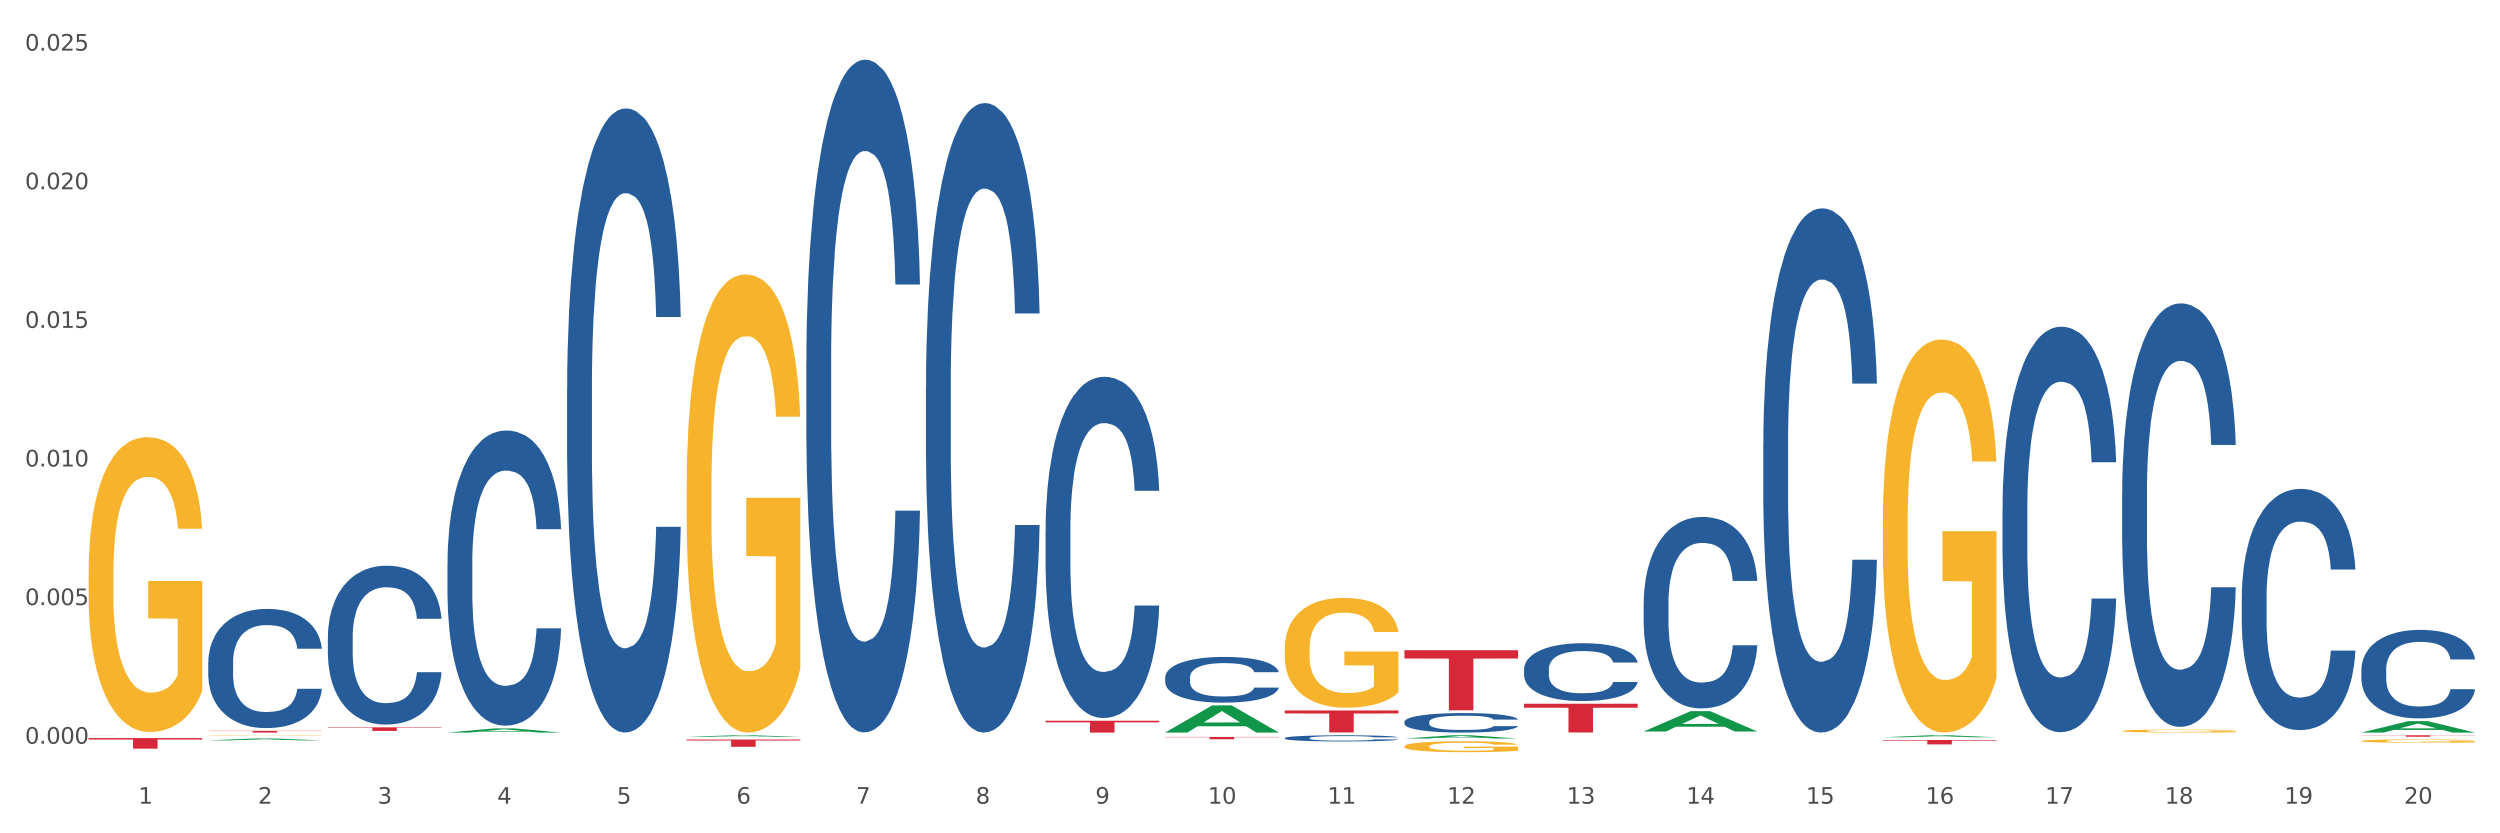<?xml version="1.0" encoding="utf-8" standalone="no"?>
<!DOCTYPE svg PUBLIC "-//W3C//DTD SVG 1.1//EN"
  "http://www.w3.org/Graphics/SVG/1.1/DTD/svg11.dtd">
<svg xmlns:xlink="http://www.w3.org/1999/xlink" width="1080pt" height="360pt" viewBox="0 0 1080 360" xmlns="http://www.w3.org/2000/svg" version="1.1">
 <rect x="0" y="0" width="1080" height="360" fill="#333333" stroke="none"/>
 <defs>
  <style type="text/css">*{stroke-linejoin: round; stroke-linecap: butt}</style>
 </defs>
 <g id="figure_1">
  <g id="patch_1">
   <path d="M 0 360 
L 1080 360 
L 1080 0 
L 0 0 
z
" style="fill: #ffffff; stroke: #ffffff; stroke-linejoin: miter"/>
  </g>
  <g id="axes_1">
   <g id="matplotlib.axis_1">
    <g id="xtick_1">
     <g id="text_1">
      <!-- 1 -->
      <g style="fill: #4d4d4d" transform="translate(59.775 347.204) scale(0.096 -0.096)">
       <defs>
        <path id="DejaVuSans-31" d="M 794 531 
L 1825 531 
L 1825 4091 
L 703 3866 
L 703 4441 
L 1819 4666 
L 2450 4666 
L 2450 531 
L 3481 531 
L 3481 0 
L 794 0 
L 794 531 
z
" transform="scale(0.016)"/>
       </defs>
       <use xlink:href="#DejaVuSans-31"/>
      </g>
     </g>
    </g>
    <g id="xtick_2">
     <g id="text_2">
      <!-- 2 -->
      <g style="fill: #4d4d4d" transform="translate(111.45 347.204) scale(0.096 -0.096)">
       <defs>
        <path id="DejaVuSans-32" d="M 1228 531 
L 3431 531 
L 3431 0 
L 469 0 
L 469 531 
Q 828 903 1448 1529 
Q 2069 2156 2228 2338 
Q 2531 2678 2651 2914 
Q 2772 3150 2772 3378 
Q 2772 3750 2511 3984 
Q 2250 4219 1831 4219 
Q 1534 4219 1204 4116 
Q 875 4013 500 3803 
L 500 4441 
Q 881 4594 1212 4672 
Q 1544 4750 1819 4750 
Q 2544 4750 2975 4387 
Q 3406 4025 3406 3419 
Q 3406 3131 3298 2873 
Q 3191 2616 2906 2266 
Q 2828 2175 2409 1742 
Q 1991 1309 1228 531 
z
" transform="scale(0.016)"/>
       </defs>
       <use xlink:href="#DejaVuSans-32"/>
      </g>
     </g>
    </g>
    <g id="xtick_3">
     <g id="text_3">
      <!-- 3 -->
      <g style="fill: #4d4d4d" transform="translate(163.125 347.204) scale(0.096 -0.096)">
       <defs>
        <path id="DejaVuSans-33" d="M 2597 2516 
Q 3050 2419 3304 2112 
Q 3559 1806 3559 1356 
Q 3559 666 3084 287 
Q 2609 -91 1734 -91 
Q 1441 -91 1130 -33 
Q 819 25 488 141 
L 488 750 
Q 750 597 1062 519 
Q 1375 441 1716 441 
Q 2309 441 2620 675 
Q 2931 909 2931 1356 
Q 2931 1769 2642 2001 
Q 2353 2234 1838 2234 
L 1294 2234 
L 1294 2753 
L 1863 2753 
Q 2328 2753 2575 2939 
Q 2822 3125 2822 3475 
Q 2822 3834 2567 4026 
Q 2313 4219 1838 4219 
Q 1578 4219 1281 4162 
Q 984 4106 628 3988 
L 628 4550 
Q 988 4650 1302 4700 
Q 1616 4750 1894 4750 
Q 2613 4750 3031 4423 
Q 3450 4097 3450 3541 
Q 3450 3153 3228 2886 
Q 3006 2619 2597 2516 
z
" transform="scale(0.016)"/>
       </defs>
       <use xlink:href="#DejaVuSans-33"/>
      </g>
     </g>
    </g>
    <g id="xtick_4">
     <g id="text_4">
      <!-- 4 -->
      <g style="fill: #4d4d4d" transform="translate(214.8 347.204) scale(0.096 -0.096)">
       <defs>
        <path id="DejaVuSans-34" d="M 2419 4116 
L 825 1625 
L 2419 1625 
L 2419 4116 
z
M 2253 4666 
L 3047 4666 
L 3047 1625 
L 3713 1625 
L 3713 1100 
L 3047 1100 
L 3047 0 
L 2419 0 
L 2419 1100 
L 313 1100 
L 313 1709 
L 2253 4666 
z
" transform="scale(0.016)"/>
       </defs>
       <use xlink:href="#DejaVuSans-34"/>
      </g>
     </g>
    </g>
    <g id="xtick_5">
     <g id="text_5">
      <!-- 5 -->
      <g style="fill: #4d4d4d" transform="translate(266.475 347.204) scale(0.096 -0.096)">
       <defs>
        <path id="DejaVuSans-35" d="M 691 4666 
L 3169 4666 
L 3169 4134 
L 1269 4134 
L 1269 2991 
Q 1406 3038 1543 3061 
Q 1681 3084 1819 3084 
Q 2600 3084 3056 2656 
Q 3513 2228 3513 1497 
Q 3513 744 3044 326 
Q 2575 -91 1722 -91 
Q 1428 -91 1123 -41 
Q 819 9 494 109 
L 494 744 
Q 775 591 1075 516 
Q 1375 441 1709 441 
Q 2250 441 2565 725 
Q 2881 1009 2881 1497 
Q 2881 1984 2565 2268 
Q 2250 2553 1709 2553 
Q 1456 2553 1204 2497 
Q 953 2441 691 2322 
L 691 4666 
z
" transform="scale(0.016)"/>
       </defs>
       <use xlink:href="#DejaVuSans-35"/>
      </g>
     </g>
    </g>
    <g id="xtick_6">
     <g id="text_6">
      <!-- 6 -->
      <g style="fill: #4d4d4d" transform="translate(318.15 347.204) scale(0.096 -0.096)">
       <defs>
        <path id="DejaVuSans-36" d="M 2113 2584 
Q 1688 2584 1439 2293 
Q 1191 2003 1191 1497 
Q 1191 994 1439 701 
Q 1688 409 2113 409 
Q 2538 409 2786 701 
Q 3034 994 3034 1497 
Q 3034 2003 2786 2293 
Q 2538 2584 2113 2584 
z
M 3366 4563 
L 3366 3988 
Q 3128 4100 2886 4159 
Q 2644 4219 2406 4219 
Q 1781 4219 1451 3797 
Q 1122 3375 1075 2522 
Q 1259 2794 1537 2939 
Q 1816 3084 2150 3084 
Q 2853 3084 3261 2657 
Q 3669 2231 3669 1497 
Q 3669 778 3244 343 
Q 2819 -91 2113 -91 
Q 1303 -91 875 529 
Q 447 1150 447 2328 
Q 447 3434 972 4092 
Q 1497 4750 2381 4750 
Q 2619 4750 2861 4703 
Q 3103 4656 3366 4563 
z
" transform="scale(0.016)"/>
       </defs>
       <use xlink:href="#DejaVuSans-36"/>
      </g>
     </g>
    </g>
    <g id="xtick_7">
     <g id="text_7">
      <!-- 7 -->
      <g style="fill: #4d4d4d" transform="translate(369.825 347.204) scale(0.096 -0.096)">
       <defs>
        <path id="DejaVuSans-37" d="M 525 4666 
L 3525 4666 
L 3525 4397 
L 1831 0 
L 1172 0 
L 2766 4134 
L 525 4134 
L 525 4666 
z
" transform="scale(0.016)"/>
       </defs>
       <use xlink:href="#DejaVuSans-37"/>
      </g>
     </g>
    </g>
    <g id="xtick_8">
     <g id="text_8">
      <!-- 8 -->
      <g style="fill: #4d4d4d" transform="translate(421.5 347.204) scale(0.096 -0.096)">
       <defs>
        <path id="DejaVuSans-38" d="M 2034 2216 
Q 1584 2216 1326 1975 
Q 1069 1734 1069 1313 
Q 1069 891 1326 650 
Q 1584 409 2034 409 
Q 2484 409 2743 651 
Q 3003 894 3003 1313 
Q 3003 1734 2745 1975 
Q 2488 2216 2034 2216 
z
M 1403 2484 
Q 997 2584 770 2862 
Q 544 3141 544 3541 
Q 544 4100 942 4425 
Q 1341 4750 2034 4750 
Q 2731 4750 3128 4425 
Q 3525 4100 3525 3541 
Q 3525 3141 3298 2862 
Q 3072 2584 2669 2484 
Q 3125 2378 3379 2068 
Q 3634 1759 3634 1313 
Q 3634 634 3220 271 
Q 2806 -91 2034 -91 
Q 1263 -91 848 271 
Q 434 634 434 1313 
Q 434 1759 690 2068 
Q 947 2378 1403 2484 
z
M 1172 3481 
Q 1172 3119 1398 2916 
Q 1625 2713 2034 2713 
Q 2441 2713 2670 2916 
Q 2900 3119 2900 3481 
Q 2900 3844 2670 4047 
Q 2441 4250 2034 4250 
Q 1625 4250 1398 4047 
Q 1172 3844 1172 3481 
z
" transform="scale(0.016)"/>
       </defs>
       <use xlink:href="#DejaVuSans-38"/>
      </g>
     </g>
    </g>
    <g id="xtick_9">
     <g id="text_9">
      <!-- 9 -->
      <g style="fill: #4d4d4d" transform="translate(473.175 347.204) scale(0.096 -0.096)">
       <defs>
        <path id="DejaVuSans-39" d="M 703 97 
L 703 672 
Q 941 559 1184 500 
Q 1428 441 1663 441 
Q 2288 441 2617 861 
Q 2947 1281 2994 2138 
Q 2813 1869 2534 1725 
Q 2256 1581 1919 1581 
Q 1219 1581 811 2004 
Q 403 2428 403 3163 
Q 403 3881 828 4315 
Q 1253 4750 1959 4750 
Q 2769 4750 3195 4129 
Q 3622 3509 3622 2328 
Q 3622 1225 3098 567 
Q 2575 -91 1691 -91 
Q 1453 -91 1209 -44 
Q 966 3 703 97 
z
M 1959 2075 
Q 2384 2075 2632 2365 
Q 2881 2656 2881 3163 
Q 2881 3666 2632 3958 
Q 2384 4250 1959 4250 
Q 1534 4250 1286 3958 
Q 1038 3666 1038 3163 
Q 1038 2656 1286 2365 
Q 1534 2075 1959 2075 
z
" transform="scale(0.016)"/>
       </defs>
       <use xlink:href="#DejaVuSans-39"/>
      </g>
     </g>
    </g>
    <g id="xtick_10">
     <g id="text_10">
      <!-- 10 -->
      <g style="fill: #4d4d4d" transform="translate(521.796 347.204) scale(0.096 -0.096)">
       <defs>
        <path id="DejaVuSans-30" d="M 2034 4250 
Q 1547 4250 1301 3770 
Q 1056 3291 1056 2328 
Q 1056 1369 1301 889 
Q 1547 409 2034 409 
Q 2525 409 2770 889 
Q 3016 1369 3016 2328 
Q 3016 3291 2770 3770 
Q 2525 4250 2034 4250 
z
M 2034 4750 
Q 2819 4750 3233 4129 
Q 3647 3509 3647 2328 
Q 3647 1150 3233 529 
Q 2819 -91 2034 -91 
Q 1250 -91 836 529 
Q 422 1150 422 2328 
Q 422 3509 836 4129 
Q 1250 4750 2034 4750 
z
" transform="scale(0.016)"/>
       </defs>
       <use xlink:href="#DejaVuSans-31"/>
       <use xlink:href="#DejaVuSans-30" transform="translate(63.623 0)"/>
      </g>
     </g>
    </g>
    <g id="xtick_11">
     <g id="text_11">
      <!-- 11 -->
      <g style="fill: #4d4d4d" transform="translate(573.471 347.204) scale(0.096 -0.096)">
       <use xlink:href="#DejaVuSans-31"/>
       <use xlink:href="#DejaVuSans-31" transform="translate(63.623 0)"/>
      </g>
     </g>
    </g>
    <g id="xtick_12">
     <g id="text_12">
      <!-- 12 -->
      <g style="fill: #4d4d4d" transform="translate(625.146 347.204) scale(0.096 -0.096)">
       <use xlink:href="#DejaVuSans-31"/>
       <use xlink:href="#DejaVuSans-32" transform="translate(63.623 0)"/>
      </g>
     </g>
    </g>
    <g id="xtick_13">
     <g id="text_13">
      <!-- 13 -->
      <g style="fill: #4d4d4d" transform="translate(676.821 347.204) scale(0.096 -0.096)">
       <use xlink:href="#DejaVuSans-31"/>
       <use xlink:href="#DejaVuSans-33" transform="translate(63.623 0)"/>
      </g>
     </g>
    </g>
    <g id="xtick_14">
     <g id="text_14">
      <!-- 14 -->
      <g style="fill: #4d4d4d" transform="translate(728.496 347.204) scale(0.096 -0.096)">
       <use xlink:href="#DejaVuSans-31"/>
       <use xlink:href="#DejaVuSans-34" transform="translate(63.623 0)"/>
      </g>
     </g>
    </g>
    <g id="xtick_15">
     <g id="text_15">
      <!-- 15 -->
      <g style="fill: #4d4d4d" transform="translate(780.171 347.204) scale(0.096 -0.096)">
       <use xlink:href="#DejaVuSans-31"/>
       <use xlink:href="#DejaVuSans-35" transform="translate(63.623 0)"/>
      </g>
     </g>
    </g>
    <g id="xtick_16">
     <g id="text_16">
      <!-- 16 -->
      <g style="fill: #4d4d4d" transform="translate(831.846 347.204) scale(0.096 -0.096)">
       <use xlink:href="#DejaVuSans-31"/>
       <use xlink:href="#DejaVuSans-36" transform="translate(63.623 0)"/>
      </g>
     </g>
    </g>
    <g id="xtick_17">
     <g id="text_17">
      <!-- 17 -->
      <g style="fill: #4d4d4d" transform="translate(883.521 347.204) scale(0.096 -0.096)">
       <use xlink:href="#DejaVuSans-31"/>
       <use xlink:href="#DejaVuSans-37" transform="translate(63.623 0)"/>
      </g>
     </g>
    </g>
    <g id="xtick_18">
     <g id="text_18">
      <!-- 18 -->
      <g style="fill: #4d4d4d" transform="translate(935.196 347.204) scale(0.096 -0.096)">
       <use xlink:href="#DejaVuSans-31"/>
       <use xlink:href="#DejaVuSans-38" transform="translate(63.623 0)"/>
      </g>
     </g>
    </g>
    <g id="xtick_19">
     <g id="text_19">
      <!-- 19 -->
      <g style="fill: #4d4d4d" transform="translate(986.871 347.204) scale(0.096 -0.096)">
       <use xlink:href="#DejaVuSans-31"/>
       <use xlink:href="#DejaVuSans-39" transform="translate(63.623 0)"/>
      </g>
     </g>
    </g>
    <g id="xtick_20">
     <g id="text_20">
      <!-- 20 -->
      <g style="fill: #4d4d4d" transform="translate(1038.546 347.204) scale(0.096 -0.096)">
       <use xlink:href="#DejaVuSans-32"/>
       <use xlink:href="#DejaVuSans-30" transform="translate(63.623 0)"/>
      </g>
     </g>
    </g>
    <g id="xtick_21"/>
    <g id="xtick_22"/>
    <g id="xtick_23"/>
    <g id="xtick_24"/>
    <g id="xtick_25"/>
    <g id="xtick_26"/>
    <g id="xtick_27"/>
    <g id="xtick_28"/>
    <g id="xtick_29"/>
    <g id="xtick_30"/>
    <g id="xtick_31"/>
    <g id="xtick_32"/>
    <g id="xtick_33"/>
    <g id="xtick_34"/>
    <g id="xtick_35"/>
    <g id="xtick_36"/>
    <g id="xtick_37"/>
    <g id="xtick_38"/>
    <g id="xtick_39"/>
   </g>
   <g id="matplotlib.axis_2">
    <g id="ytick_1">
     <g id="text_21">
      <!-- 0.000 -->
      <g style="fill: #4d4d4d" transform="translate(10.8 321.286) scale(0.096 -0.096)">
       <defs>
        <path id="DejaVuSans-2e" d="M 684 794 
L 1344 794 
L 1344 0 
L 684 0 
L 684 794 
z
" transform="scale(0.016)"/>
       </defs>
       <use xlink:href="#DejaVuSans-30"/>
       <use xlink:href="#DejaVuSans-2e" transform="translate(63.623 0)"/>
       <use xlink:href="#DejaVuSans-30" transform="translate(95.41 0)"/>
       <use xlink:href="#DejaVuSans-30" transform="translate(159.033 0)"/>
       <use xlink:href="#DejaVuSans-30" transform="translate(222.656 0)"/>
      </g>
     </g>
    </g>
    <g id="ytick_2">
     <g id="text_22">
      <!-- 0.005 -->
      <g style="fill: #4d4d4d" transform="translate(10.8 261.403) scale(0.096 -0.096)">
       <use xlink:href="#DejaVuSans-30"/>
       <use xlink:href="#DejaVuSans-2e" transform="translate(63.623 0)"/>
       <use xlink:href="#DejaVuSans-30" transform="translate(95.41 0)"/>
       <use xlink:href="#DejaVuSans-30" transform="translate(159.033 0)"/>
       <use xlink:href="#DejaVuSans-35" transform="translate(222.656 0)"/>
      </g>
     </g>
    </g>
    <g id="ytick_3">
     <g id="text_23">
      <!-- 0.010 -->
      <g style="fill: #4d4d4d" transform="translate(10.8 201.52) scale(0.096 -0.096)">
       <use xlink:href="#DejaVuSans-30"/>
       <use xlink:href="#DejaVuSans-2e" transform="translate(63.623 0)"/>
       <use xlink:href="#DejaVuSans-30" transform="translate(95.41 0)"/>
       <use xlink:href="#DejaVuSans-31" transform="translate(159.033 0)"/>
       <use xlink:href="#DejaVuSans-30" transform="translate(222.656 0)"/>
      </g>
     </g>
    </g>
    <g id="ytick_4">
     <g id="text_24">
      <!-- 0.015 -->
      <g style="fill: #4d4d4d" transform="translate(10.8 141.637) scale(0.096 -0.096)">
       <use xlink:href="#DejaVuSans-30"/>
       <use xlink:href="#DejaVuSans-2e" transform="translate(63.623 0)"/>
       <use xlink:href="#DejaVuSans-30" transform="translate(95.41 0)"/>
       <use xlink:href="#DejaVuSans-31" transform="translate(159.033 0)"/>
       <use xlink:href="#DejaVuSans-35" transform="translate(222.656 0)"/>
      </g>
     </g>
    </g>
    <g id="ytick_5">
     <g id="text_25">
      <!-- 0.020 -->
      <g style="fill: #4d4d4d" transform="translate(10.8 81.754) scale(0.096 -0.096)">
       <use xlink:href="#DejaVuSans-30"/>
       <use xlink:href="#DejaVuSans-2e" transform="translate(63.623 0)"/>
       <use xlink:href="#DejaVuSans-30" transform="translate(95.41 0)"/>
       <use xlink:href="#DejaVuSans-32" transform="translate(159.033 0)"/>
       <use xlink:href="#DejaVuSans-30" transform="translate(222.656 0)"/>
      </g>
     </g>
    </g>
    <g id="ytick_6">
     <g id="text_26">
      <!-- 0.025 -->
      <g style="fill: #4d4d4d" transform="translate(10.8 21.871) scale(0.096 -0.096)">
       <use xlink:href="#DejaVuSans-30"/>
       <use xlink:href="#DejaVuSans-2e" transform="translate(63.623 0)"/>
       <use xlink:href="#DejaVuSans-30" transform="translate(95.41 0)"/>
       <use xlink:href="#DejaVuSans-32" transform="translate(159.033 0)"/>
       <use xlink:href="#DejaVuSans-35" transform="translate(222.656 0)"/>
      </g>
     </g>
    </g>
    <g id="ytick_7"/>
    <g id="ytick_8"/>
    <g id="ytick_9"/>
    <g id="ytick_10"/>
    <g id="ytick_11"/>
   </g>
   <g id="PolyCollection_1">
    <path d="M 89.958 319.841 
L 90.009 319.84 
L 110.252 319.03 
L 118.654 319.03 
L 139.049 319.842 
L 129.332 319.842 
L 124.929 319.653 
L 104.027 319.653 
L 103.876 319.656 
L 99.624 319.842 
L 89.958 319.842 
L 89.958 319.841 
L 106.659 319.54 
L 122.298 319.539 
L 114.554 319.203 
L 114.453 319.201 
L 114.352 319.203 
L 106.609 319.539 
L 106.659 319.54 
L 89.958 319.841 
z
" clip-path="url(#p567dc574a2)" style="fill: #109648"/>
    <path d="M 141.633 314.194 
L 190.724 314.194 
L 190.724 314.414 
L 171.414 314.415 
L 171.414 315.776 
L 160.828 315.776 
L 160.828 314.415 
L 141.633 314.414 
L 141.633 314.195 
L 141.633 314.194 
z
" clip-path="url(#p567dc574a2)" style="fill: #d62839"/>
    <path d="M 296.658 319.486 
L 345.749 319.486 
L 345.749 319.922 
L 326.439 319.925 
L 326.439 322.621 
L 315.853 322.621 
L 315.853 319.925 
L 296.658 319.922 
L 296.658 319.489 
L 296.658 319.486 
z
" clip-path="url(#p567dc574a2)" style="fill: #d62839"/>
    <path d="M 451.683 311.353 
L 500.775 311.353 
L 500.775 312.064 
L 481.464 312.069 
L 481.464 316.471 
L 470.878 316.471 
L 470.878 312.069 
L 451.683 312.064 
L 451.683 311.358 
L 451.683 311.353 
z
" clip-path="url(#p567dc574a2)" style="fill: #d62839"/>
    <path d="M 503.358 318.367 
L 552.45 318.367 
L 552.45 318.506 
L 533.139 318.507 
L 533.139 319.364 
L 522.553 319.364 
L 522.553 318.507 
L 503.358 318.506 
L 503.358 318.368 
L 503.358 318.367 
z
" clip-path="url(#p567dc574a2)" style="fill: #d62839"/>
    <path d="M 555.033 306.908 
L 604.125 306.908 
L 604.125 308.228 
L 584.814 308.237 
L 584.814 316.411 
L 574.228 316.411 
L 574.228 308.237 
L 555.033 308.228 
L 555.033 306.917 
L 555.033 306.908 
z
" clip-path="url(#p567dc574a2)" style="fill: #d62839"/>
    <path d="M 606.708 280.875 
L 655.8 280.875 
L 655.8 284.488 
L 636.489 284.512 
L 636.489 306.873 
L 625.903 306.873 
L 625.903 284.512 
L 606.708 284.488 
L 606.708 280.899 
L 606.708 280.875 
z
" clip-path="url(#p567dc574a2)" style="fill: #d62839"/>
    <path d="M 658.383 304.02 
L 707.475 304.02 
L 707.475 305.745 
L 688.164 305.757 
L 688.164 316.435 
L 677.578 316.435 
L 677.578 305.757 
L 658.383 305.745 
L 658.383 304.031 
L 658.383 304.02 
z
" clip-path="url(#p567dc574a2)" style="fill: #d62839"/>
    <path d="M 813.409 319.675 
L 862.5 319.675 
L 862.5 319.938 
L 843.189 319.94 
L 843.189 321.571 
L 832.603 321.571 
L 832.603 319.94 
L 813.409 319.938 
L 813.409 319.676 
L 813.409 319.675 
z
" clip-path="url(#p567dc574a2)" style="fill: #d62839"/>
    <path d="M 916.759 213.263 
L 916.817 213.096 
L 916.817 208.417 
L 916.991 202.068 
L 917.629 190.371 
L 918.441 181.515 
L 919.834 171.155 
L 920.588 166.811 
L 921.575 161.965 
L 923.606 154.112 
L 925.927 147.428 
L 927.552 143.752 
L 928.77 141.412 
L 931.498 137.235 
L 933.064 135.397 
L 934.689 133.893 
L 936.082 132.891 
L 938.403 131.721 
L 940.26 131.22 
L 942.407 131.053 
L 944.206 131.22 
L 946.585 131.888 
L 950.066 133.893 
L 951.401 135.063 
L 953.2 137.068 
L 955.057 139.741 
L 956.566 142.415 
L 958.306 146.258 
L 960.105 151.271 
L 961.846 157.621 
L 963.065 163.469 
L 964.051 169.651 
L 964.921 177.171 
L 965.56 185.358 
L 965.85 192.209 
L 955.231 192.209 
L 954.941 186.026 
L 954.36 179.343 
L 953.78 174.831 
L 953.142 171.155 
L 952.155 166.978 
L 951.285 164.304 
L 949.834 161.129 
L 948.5 159.124 
L 947.397 157.955 
L 946.063 156.952 
L 943.219 155.95 
L 941.188 155.95 
L 939.912 156.284 
L 938.345 157.119 
L 937.01 158.289 
L 935.444 160.294 
L 934.225 162.466 
L 933.006 165.307 
L 932.31 167.312 
L 931.266 170.988 
L 930.569 173.996 
L 929.641 179.176 
L 929.119 182.852 
L 928.19 192.376 
L 927.784 199.394 
L 927.61 204.24 
L 927.494 209.587 
L 927.494 235.653 
L 927.842 247.35 
L 928.132 252.363 
L 928.596 258.044 
L 929.467 265.396 
L 930.743 272.581 
L 932.078 277.761 
L 933.18 280.936 
L 934.225 283.275 
L 935.269 285.113 
L 936.546 286.784 
L 937.591 287.787 
L 939.157 288.789 
L 941.014 289.291 
L 942.465 289.291 
L 945.424 288.455 
L 946.759 287.62 
L 948.035 286.45 
L 949.428 284.612 
L 950.531 282.607 
L 951.169 281.103 
L 952.213 277.928 
L 953.026 274.586 
L 953.722 270.743 
L 954.186 267.401 
L 954.709 262.388 
L 955.115 256.707 
L 955.231 253.7 
L 965.85 253.7 
L 965.618 259.715 
L 965.212 265.563 
L 964.399 273.417 
L 963.761 277.928 
L 962.774 283.442 
L 961.73 288.121 
L 960.279 293.301 
L 958.945 297.144 
L 957.552 300.486 
L 956.043 303.494 
L 953.316 307.671 
L 952.33 308.841 
L 950.241 310.846 
L 948.616 312.015 
L 946.237 313.185 
L 943.799 313.853 
L 941.246 314.02 
L 938.983 313.686 
L 936.488 312.684 
L 934.921 311.681 
L 933.18 310.177 
L 931.149 307.838 
L 929.235 304.997 
L 927.436 301.655 
L 925.753 297.812 
L 924.186 293.468 
L 922.155 286.283 
L 920.646 279.265 
L 919.544 272.748 
L 918.79 267.234 
L 918.035 260.216 
L 917.629 255.37 
L 916.991 243.674 
L 916.759 232.813 
L 916.759 213.263 
z
" clip-path="url(#p567dc574a2)" style="fill: #255c99"/>
    <path d="M 38.283 247.722 
L 38.341 247.606 
L 38.341 243.418 
L 38.457 239.812 
L 39.036 231.087 
L 39.906 223.874 
L 40.543 220.036 
L 41.181 216.895 
L 41.934 213.754 
L 42.862 210.497 
L 44.543 205.727 
L 45.586 203.284 
L 46.861 200.725 
L 49.179 197.002 
L 50.86 194.908 
L 52.599 193.164 
L 55.439 191.07 
L 57.294 190.139 
L 59.264 189.441 
L 61.64 188.976 
L 63.437 188.859 
L 67.378 189.208 
L 70.74 190.255 
L 72.363 191.07 
L 74.449 192.466 
L 75.551 193.396 
L 77.347 195.257 
L 79.202 197.7 
L 80.477 199.794 
L 82.39 203.75 
L 83.839 207.705 
L 85.172 212.591 
L 85.867 215.964 
L 86.389 219.105 
L 86.853 222.711 
L 87.316 228.411 
L 76.884 228.411 
L 76.478 224.34 
L 75.84 220.501 
L 74.913 216.778 
L 74.102 214.452 
L 72.711 211.544 
L 71.436 209.682 
L 70.102 208.286 
L 68.48 207.123 
L 67.205 206.541 
L 65.408 206.076 
L 61.872 206.192 
L 59.496 207.123 
L 57.873 208.286 
L 56.83 209.333 
L 55.903 210.497 
L 54.859 212.125 
L 53.642 214.568 
L 52.773 216.778 
L 51.903 219.57 
L 51.208 222.362 
L 50.57 225.619 
L 50.049 229.109 
L 49.643 232.716 
L 49.295 237.136 
L 49.005 244.465 
L 49.005 260.402 
L 49.121 264.008 
L 49.411 268.778 
L 49.759 272.384 
L 50.338 276.688 
L 50.86 279.596 
L 51.845 283.784 
L 52.947 287.274 
L 53.816 289.484 
L 54.685 291.346 
L 56.192 293.905 
L 57.873 295.999 
L 59.322 297.278 
L 61.293 298.442 
L 62.626 298.907 
L 63.785 299.14 
L 66.625 299.14 
L 68.654 298.791 
L 70.914 297.976 
L 72.653 296.929 
L 74.102 295.65 
L 75.725 293.556 
L 76.768 291.578 
L 76.768 267.265 
L 64.017 267.149 
L 64.017 250.979 
L 87.374 250.979 
L 87.374 298.442 
L 86.389 300.885 
L 85.288 303.095 
L 84.129 305.072 
L 82.39 307.515 
L 80.303 309.842 
L 78.449 311.471 
L 76.478 312.866 
L 74.16 314.146 
L 71.146 315.309 
L 69.291 315.775 
L 66.973 316.124 
L 64.249 316.24 
L 61.872 316.007 
L 59.554 315.426 
L 57.12 314.379 
L 54.743 312.866 
L 52.947 311.354 
L 51.15 309.493 
L 49.237 307.05 
L 47.73 304.723 
L 46.571 302.629 
L 45.296 299.954 
L 43.905 296.464 
L 42.862 293.323 
L 41.934 290.066 
L 40.949 285.878 
L 40.254 282.272 
L 39.558 277.735 
L 39.152 274.361 
L 38.689 269.127 
L 38.341 261.798 
L 38.283 247.722 
z
" clip-path="url(#p567dc574a2)" style="fill: #f7b32b"/>
    <path d="M 38.283 317.653 
L 38.341 317.653 
L 38.341 317.652 
L 38.515 317.651 
L 39.153 317.649 
L 39.966 317.647 
L 41.358 317.645 
L 42.113 317.645 
L 43.099 317.644 
L 45.13 317.642 
L 47.451 317.641 
L 49.076 317.641 
L 50.295 317.64 
L 53.022 317.639 
L 54.589 317.639 
L 56.214 317.639 
L 57.606 317.639 
L 59.927 317.638 
L 61.784 317.638 
L 63.931 317.638 
L 65.73 317.638 
L 68.109 317.638 
L 71.591 317.639 
L 72.925 317.639 
L 74.724 317.639 
L 76.581 317.64 
L 78.09 317.64 
L 79.831 317.641 
L 81.63 317.642 
L 83.37 317.643 
L 84.589 317.644 
L 85.575 317.645 
L 86.446 317.647 
L 87.084 317.648 
L 87.374 317.649 
L 76.755 317.649 
L 76.465 317.648 
L 75.885 317.647 
L 75.305 317.646 
L 74.666 317.645 
L 73.68 317.645 
L 72.809 317.644 
L 71.359 317.644 
L 70.024 317.643 
L 68.922 317.643 
L 67.587 317.643 
L 64.744 317.643 
L 62.713 317.643 
L 61.436 317.643 
L 59.869 317.643 
L 58.535 317.643 
L 56.968 317.644 
L 55.749 317.644 
L 54.531 317.644 
L 53.834 317.645 
L 52.79 317.645 
L 52.094 317.646 
L 51.165 317.647 
L 50.643 317.648 
L 49.714 317.649 
L 49.308 317.651 
L 49.134 317.651 
L 49.018 317.652 
L 49.018 317.657 
L 49.366 317.659 
L 49.656 317.66 
L 50.121 317.661 
L 50.991 317.662 
L 52.268 317.664 
L 53.602 317.665 
L 54.705 317.665 
L 55.749 317.666 
L 56.794 317.666 
L 58.07 317.666 
L 59.115 317.666 
L 60.682 317.667 
L 62.539 317.667 
L 63.989 317.667 
L 66.949 317.667 
L 68.283 317.666 
L 69.56 317.666 
L 70.952 317.666 
L 72.055 317.665 
L 72.693 317.665 
L 73.738 317.665 
L 74.55 317.664 
L 75.247 317.663 
L 75.711 317.663 
L 76.233 317.662 
L 76.639 317.661 
L 76.755 317.66 
L 87.374 317.66 
L 87.142 317.661 
L 86.736 317.662 
L 85.924 317.664 
L 85.285 317.665 
L 84.299 317.666 
L 83.254 317.666 
L 81.804 317.667 
L 80.469 317.668 
L 79.076 317.669 
L 77.568 317.669 
L 74.84 317.67 
L 73.854 317.67 
L 71.765 317.671 
L 70.14 317.671 
L 67.761 317.671 
L 65.324 317.671 
L 62.771 317.671 
L 60.508 317.671 
L 58.012 317.671 
L 56.446 317.671 
L 54.705 317.67 
L 52.674 317.67 
L 50.759 317.67 
L 48.96 317.669 
L 47.277 317.668 
L 45.711 317.667 
L 43.68 317.666 
L 42.171 317.665 
L 41.068 317.664 
L 40.314 317.663 
L 39.56 317.661 
L 39.153 317.661 
L 38.515 317.658 
L 38.283 317.657 
L 38.283 317.653 
z
" clip-path="url(#p567dc574a2)" style="fill: #255c99"/>
    <path d="M 89.958 286.185 
L 90.016 286.138 
L 90.016 284.821 
L 90.19 283.034 
L 90.828 279.742 
L 91.641 277.25 
L 93.033 274.334 
L 93.788 273.112 
L 94.774 271.748 
L 96.805 269.538 
L 99.126 267.657 
L 100.751 266.622 
L 101.97 265.964 
L 104.697 264.788 
L 106.264 264.271 
L 107.889 263.848 
L 109.281 263.565 
L 111.602 263.236 
L 113.459 263.095 
L 115.606 263.048 
L 117.405 263.095 
L 119.784 263.283 
L 123.266 263.848 
L 124.6 264.177 
L 126.399 264.741 
L 128.256 265.494 
L 129.765 266.246 
L 131.506 267.328 
L 133.305 268.738 
L 135.045 270.525 
L 136.264 272.171 
L 137.25 273.911 
L 138.121 276.027 
L 138.759 278.332 
L 139.049 280.26 
L 128.43 280.26 
L 128.14 278.52 
L 127.56 276.639 
L 126.98 275.369 
L 126.341 274.334 
L 125.355 273.159 
L 124.484 272.406 
L 123.034 271.513 
L 121.699 270.949 
L 120.597 270.619 
L 119.262 270.337 
L 116.419 270.055 
L 114.388 270.055 
L 113.111 270.149 
L 111.544 270.384 
L 110.21 270.713 
L 108.643 271.278 
L 107.424 271.889 
L 106.206 272.688 
L 105.509 273.253 
L 104.465 274.287 
L 103.769 275.134 
L 102.84 276.592 
L 102.318 277.626 
L 101.389 280.307 
L 100.983 282.282 
L 100.809 283.645 
L 100.693 285.15 
L 100.693 292.486 
L 101.041 295.778 
L 101.331 297.189 
L 101.796 298.788 
L 102.666 300.857 
L 103.943 302.879 
L 105.277 304.337 
L 106.38 305.23 
L 107.424 305.889 
L 108.469 306.406 
L 109.745 306.876 
L 110.79 307.158 
L 112.357 307.44 
L 114.214 307.581 
L 115.664 307.581 
L 118.624 307.346 
L 119.958 307.111 
L 121.235 306.782 
L 122.628 306.265 
L 123.73 305.7 
L 124.368 305.277 
L 125.413 304.384 
L 126.225 303.443 
L 126.922 302.362 
L 127.386 301.421 
L 127.908 300.01 
L 128.314 298.411 
L 128.43 297.565 
L 139.049 297.565 
L 138.817 299.258 
L 138.411 300.904 
L 137.599 303.114 
L 136.96 304.384 
L 135.974 305.936 
L 134.929 307.252 
L 133.479 308.71 
L 132.144 309.792 
L 130.751 310.732 
L 129.243 311.579 
L 126.515 312.754 
L 125.529 313.083 
L 123.44 313.648 
L 121.815 313.977 
L 119.436 314.306 
L 116.999 314.494 
L 114.446 314.541 
L 112.183 314.447 
L 109.687 314.165 
L 108.121 313.883 
L 106.38 313.46 
L 104.349 312.801 
L 102.434 312.002 
L 100.635 311.061 
L 98.952 309.98 
L 97.386 308.757 
L 95.355 306.735 
L 93.846 304.76 
L 92.743 302.926 
L 91.989 301.374 
L 91.235 299.399 
L 90.828 298.035 
L 90.19 294.743 
L 89.958 291.687 
L 89.958 286.185 
z
" clip-path="url(#p567dc574a2)" style="fill: #255c99"/>
    <path d="M 89.958 315.709 
L 139.049 315.709 
L 139.049 315.815 
L 119.739 315.815 
L 119.739 316.471 
L 109.152 316.471 
L 109.152 315.815 
L 89.958 315.815 
L 89.958 315.709 
L 89.958 315.709 
z
" clip-path="url(#p567dc574a2)" style="fill: #d62839"/>
    <path d="M 141.633 275.224 
L 141.691 275.162 
L 141.691 273.406 
L 141.865 271.024 
L 142.503 266.636 
L 143.316 263.313 
L 144.709 259.427 
L 145.463 257.797 
L 146.449 255.979 
L 148.48 253.032 
L 150.801 250.525 
L 152.426 249.146 
L 153.645 248.268 
L 156.372 246.701 
L 157.939 246.011 
L 159.564 245.447 
L 160.956 245.071 
L 163.277 244.632 
L 165.134 244.444 
L 167.281 244.381 
L 169.08 244.444 
L 171.459 244.695 
L 174.941 245.447 
L 176.276 245.886 
L 178.074 246.638 
L 179.931 247.641 
L 181.44 248.644 
L 183.181 250.086 
L 184.98 251.967 
L 186.72 254.349 
L 187.939 256.543 
L 188.926 258.862 
L 189.796 261.683 
L 190.434 264.755 
L 190.724 267.325 
L 180.105 267.325 
L 179.815 265.006 
L 179.235 262.498 
L 178.655 260.806 
L 178.016 259.427 
L 177.03 257.859 
L 176.159 256.856 
L 174.709 255.665 
L 173.374 254.913 
L 172.272 254.474 
L 170.937 254.098 
L 168.094 253.722 
L 166.063 253.722 
L 164.786 253.847 
L 163.219 254.161 
L 161.885 254.6 
L 160.318 255.352 
L 159.099 256.167 
L 157.881 257.232 
L 157.184 257.985 
L 156.14 259.364 
L 155.444 260.492 
L 154.515 262.436 
L 153.993 263.815 
L 153.064 267.388 
L 152.658 270.021 
L 152.484 271.839 
L 152.368 273.845 
L 152.368 283.625 
L 152.716 288.013 
L 153.006 289.894 
L 153.471 292.025 
L 154.341 294.783 
L 155.618 297.479 
L 156.952 299.422 
L 158.055 300.614 
L 159.099 301.491 
L 160.144 302.181 
L 161.42 302.808 
L 162.465 303.184 
L 164.032 303.56 
L 165.889 303.748 
L 167.339 303.748 
L 170.299 303.435 
L 171.633 303.121 
L 172.91 302.682 
L 174.303 301.993 
L 175.405 301.24 
L 176.043 300.676 
L 177.088 299.485 
L 177.9 298.231 
L 178.597 296.79 
L 179.061 295.536 
L 179.583 293.655 
L 179.989 291.524 
L 180.105 290.395 
L 190.724 290.395 
L 190.492 292.652 
L 190.086 294.846 
L 189.274 297.793 
L 188.635 299.485 
L 187.649 301.554 
L 186.604 303.309 
L 185.154 305.253 
L 183.819 306.694 
L 182.426 307.948 
L 180.918 309.077 
L 178.19 310.644 
L 177.204 311.083 
L 175.115 311.835 
L 173.49 312.274 
L 171.111 312.713 
L 168.674 312.963 
L 166.121 313.026 
L 163.858 312.901 
L 161.362 312.525 
L 159.796 312.148 
L 158.055 311.584 
L 156.024 310.707 
L 154.109 309.641 
L 152.31 308.387 
L 150.627 306.945 
L 149.061 305.315 
L 147.03 302.62 
L 145.521 299.987 
L 144.418 297.542 
L 143.664 295.473 
L 142.91 292.84 
L 142.503 291.022 
L 141.865 286.634 
L 141.633 282.559 
L 141.633 275.224 
z
" clip-path="url(#p567dc574a2)" style="fill: #255c99"/>
    <path d="M 244.983 167.983 
L 245.041 167.737 
L 245.041 160.842 
L 245.215 151.485 
L 245.854 134.247 
L 246.666 121.196 
L 248.059 105.929 
L 248.813 99.526 
L 249.799 92.385 
L 251.83 80.812 
L 254.151 70.962 
L 255.776 65.544 
L 256.995 62.097 
L 259.722 55.941 
L 261.289 53.232 
L 262.914 51.016 
L 264.306 49.538 
L 266.627 47.814 
L 268.484 47.076 
L 270.631 46.829 
L 272.43 47.076 
L 274.809 48.061 
L 278.291 51.016 
L 279.626 52.739 
L 281.424 55.694 
L 283.281 59.634 
L 284.79 63.574 
L 286.531 69.238 
L 288.33 76.625 
L 290.071 85.983 
L 291.289 94.602 
L 292.276 103.713 
L 293.146 114.794 
L 293.784 126.86 
L 294.074 136.956 
L 283.455 136.956 
L 283.165 127.845 
L 282.585 117.995 
L 282.005 111.346 
L 281.366 105.929 
L 280.38 99.773 
L 279.51 95.833 
L 278.059 91.154 
L 276.724 88.199 
L 275.622 86.475 
L 274.287 84.998 
L 271.444 83.52 
L 269.413 83.52 
L 268.136 84.013 
L 266.569 85.244 
L 265.235 86.968 
L 263.668 89.923 
L 262.449 93.124 
L 261.231 97.31 
L 260.535 100.265 
L 259.49 105.683 
L 258.794 110.115 
L 257.865 117.749 
L 257.343 123.166 
L 256.415 137.202 
L 256.008 147.545 
L 255.834 154.686 
L 255.718 162.566 
L 255.718 200.981 
L 256.066 218.218 
L 256.357 225.605 
L 256.821 233.978 
L 257.691 244.813 
L 258.968 255.401 
L 260.302 263.035 
L 261.405 267.714 
L 262.449 271.161 
L 263.494 273.87 
L 264.771 276.332 
L 265.815 277.81 
L 267.382 279.287 
L 269.239 280.026 
L 270.689 280.026 
L 273.649 278.795 
L 274.983 277.564 
L 276.26 275.84 
L 277.653 273.131 
L 278.755 270.176 
L 279.393 267.96 
L 280.438 263.281 
L 281.25 258.356 
L 281.947 252.693 
L 282.411 247.768 
L 282.933 240.38 
L 283.339 232.008 
L 283.455 227.575 
L 294.074 227.575 
L 293.842 236.44 
L 293.436 245.059 
L 292.624 256.633 
L 291.985 263.281 
L 290.999 271.407 
L 289.954 278.302 
L 288.504 285.936 
L 287.169 291.6 
L 285.776 296.525 
L 284.268 300.957 
L 281.54 307.113 
L 280.554 308.837 
L 278.465 311.792 
L 276.84 313.516 
L 274.461 315.24 
L 272.024 316.224 
L 269.471 316.471 
L 267.208 315.978 
L 264.713 314.501 
L 263.146 313.023 
L 261.405 310.807 
L 259.374 307.36 
L 257.459 303.173 
L 255.66 298.248 
L 253.977 292.585 
L 252.411 286.182 
L 250.38 275.594 
L 248.871 265.251 
L 247.768 255.648 
L 247.014 247.521 
L 246.26 237.179 
L 245.854 230.038 
L 245.215 212.8 
L 244.983 196.794 
L 244.983 167.983 
z
" clip-path="url(#p567dc574a2)" style="fill: #255c99"/>
    <path d="M 348.333 156.363 
L 348.391 156.097 
L 348.391 148.664 
L 348.565 138.577 
L 349.204 119.995 
L 350.016 105.926 
L 351.409 89.468 
L 352.163 82.567 
L 353.15 74.868 
L 355.18 62.392 
L 357.502 51.774 
L 359.126 45.934 
L 360.345 42.218 
L 363.072 35.581 
L 364.639 32.661 
L 366.264 30.272 
L 367.656 28.679 
L 369.977 26.821 
L 371.834 26.025 
L 373.981 25.759 
L 375.78 26.025 
L 378.159 27.087 
L 381.641 30.272 
L 382.976 32.13 
L 384.775 35.316 
L 386.631 39.563 
L 388.14 43.81 
L 389.881 49.916 
L 391.68 57.879 
L 393.421 67.967 
L 394.639 77.257 
L 395.626 87.079 
L 396.496 99.025 
L 397.134 112.032 
L 397.425 122.915 
L 386.805 122.915 
L 386.515 113.094 
L 385.935 102.476 
L 385.355 95.308 
L 384.716 89.468 
L 383.73 82.832 
L 382.86 78.585 
L 381.409 73.541 
L 380.074 70.356 
L 378.972 68.497 
L 377.637 66.905 
L 374.794 65.312 
L 372.763 65.312 
L 371.486 65.843 
L 369.919 67.17 
L 368.585 69.028 
L 367.018 72.214 
L 365.8 75.665 
L 364.581 80.177 
L 363.885 83.363 
L 362.84 89.203 
L 362.144 93.981 
L 361.215 102.21 
L 360.693 108.05 
L 359.765 123.181 
L 359.358 134.33 
L 359.184 142.028 
L 359.068 150.523 
L 359.068 191.933 
L 359.416 210.515 
L 359.707 218.479 
L 360.171 227.504 
L 361.041 239.184 
L 362.318 250.598 
L 363.652 258.827 
L 364.755 263.871 
L 365.8 267.587 
L 366.844 270.507 
L 368.121 273.162 
L 369.165 274.755 
L 370.732 276.347 
L 372.589 277.144 
L 374.039 277.144 
L 376.999 275.817 
L 378.333 274.489 
L 379.61 272.631 
L 381.003 269.711 
L 382.105 266.526 
L 382.744 264.137 
L 383.788 259.093 
L 384.6 253.784 
L 385.297 247.678 
L 385.761 242.369 
L 386.283 234.406 
L 386.689 225.38 
L 386.805 220.602 
L 397.425 220.602 
L 397.192 230.159 
L 396.786 239.449 
L 395.974 251.926 
L 395.336 259.093 
L 394.349 267.853 
L 393.305 275.286 
L 391.854 283.515 
L 390.519 289.62 
L 389.127 294.929 
L 387.618 299.707 
L 384.891 306.344 
L 383.904 308.202 
L 381.815 311.387 
L 380.19 313.245 
L 377.811 315.104 
L 375.374 316.165 
L 372.821 316.431 
L 370.558 315.9 
L 368.063 314.307 
L 366.496 312.715 
L 364.755 310.325 
L 362.724 306.609 
L 360.809 302.096 
L 359.01 296.787 
L 357.327 290.682 
L 355.761 283.78 
L 353.73 272.366 
L 352.221 261.217 
L 351.119 250.864 
L 350.364 242.104 
L 349.61 230.955 
L 349.204 223.257 
L 348.565 204.675 
L 348.333 187.421 
L 348.333 156.363 
z
" clip-path="url(#p567dc574a2)" style="fill: #255c99"/>
    <path d="M 400.008 166.712 
L 400.066 166.464 
L 400.066 159.51 
L 400.24 150.072 
L 400.879 132.687 
L 401.691 119.524 
L 403.084 104.126 
L 403.838 97.669 
L 404.825 90.467 
L 406.856 78.794 
L 409.177 68.86 
L 410.801 63.396 
L 412.02 59.919 
L 414.747 53.71 
L 416.314 50.978 
L 417.939 48.743 
L 419.331 47.253 
L 421.653 45.514 
L 423.509 44.769 
L 425.656 44.521 
L 427.455 44.769 
L 429.834 45.763 
L 433.316 48.743 
L 434.651 50.481 
L 436.45 53.462 
L 438.306 57.435 
L 439.815 61.409 
L 441.556 67.121 
L 443.355 74.572 
L 445.096 84.01 
L 446.314 92.702 
L 447.301 101.891 
L 448.171 113.067 
L 448.809 125.237 
L 449.1 135.419 
L 438.481 135.419 
L 438.19 126.23 
L 437.61 116.296 
L 437.03 109.59 
L 436.392 104.126 
L 435.405 97.917 
L 434.535 93.944 
L 433.084 89.225 
L 431.749 86.245 
L 430.647 84.506 
L 429.312 83.016 
L 426.469 81.526 
L 424.438 81.526 
L 423.161 82.023 
L 421.595 83.264 
L 420.26 85.003 
L 418.693 87.983 
L 417.475 91.212 
L 416.256 95.434 
L 415.56 98.414 
L 414.515 103.878 
L 413.819 108.348 
L 412.89 116.047 
L 412.368 121.511 
L 411.44 135.668 
L 411.033 146.099 
L 410.859 153.301 
L 410.743 161.248 
L 410.743 199.992 
L 411.092 217.377 
L 411.382 224.827 
L 411.846 233.271 
L 412.716 244.199 
L 413.993 254.878 
L 415.328 262.577 
L 416.43 267.296 
L 417.475 270.773 
L 418.519 273.505 
L 419.796 275.989 
L 420.84 277.479 
L 422.407 278.969 
L 424.264 279.714 
L 425.714 279.714 
L 428.674 278.472 
L 430.008 277.23 
L 431.285 275.492 
L 432.678 272.76 
L 433.78 269.78 
L 434.419 267.545 
L 435.463 262.826 
L 436.275 257.859 
L 436.972 252.147 
L 437.436 247.179 
L 437.958 239.729 
L 438.364 231.285 
L 438.481 226.814 
L 449.1 226.814 
L 448.867 235.755 
L 448.461 244.447 
L 447.649 256.12 
L 447.011 262.826 
L 446.024 271.022 
L 444.98 277.976 
L 443.529 285.675 
L 442.194 291.387 
L 440.802 296.354 
L 439.293 300.824 
L 436.566 307.033 
L 435.579 308.772 
L 433.49 311.752 
L 431.865 313.49 
L 429.486 315.229 
L 427.049 316.222 
L 424.496 316.471 
L 422.233 315.974 
L 419.738 314.484 
L 418.171 312.994 
L 416.43 310.759 
L 414.399 307.282 
L 412.484 303.06 
L 410.685 298.092 
L 409.003 292.38 
L 407.436 285.923 
L 405.405 275.244 
L 403.896 264.813 
L 402.794 255.127 
L 402.039 246.931 
L 401.285 236.5 
L 400.879 229.298 
L 400.24 211.913 
L 400.008 195.77 
L 400.008 166.712 
z
" clip-path="url(#p567dc574a2)" style="fill: #255c99"/>
    <path d="M 451.683 229.003 
L 451.741 228.868 
L 451.741 225.098 
L 451.915 219.982 
L 452.554 210.558 
L 453.366 203.423 
L 454.759 195.075 
L 455.513 191.575 
L 456.5 187.671 
L 458.531 181.343 
L 460.852 175.958 
L 462.476 172.996 
L 463.695 171.111 
L 466.422 167.745 
L 467.989 166.264 
L 469.614 165.052 
L 471.006 164.245 
L 473.328 163.302 
L 475.184 162.898 
L 477.331 162.764 
L 479.13 162.898 
L 481.509 163.437 
L 484.991 165.052 
L 486.326 165.995 
L 488.125 167.61 
L 489.981 169.765 
L 491.49 171.919 
L 493.231 175.015 
L 495.03 179.054 
L 496.771 184.17 
L 497.989 188.882 
L 498.976 193.864 
L 499.846 199.922 
L 500.484 206.519 
L 500.775 212.039 
L 490.156 212.039 
L 489.865 207.058 
L 489.285 201.672 
L 488.705 198.037 
L 488.067 195.075 
L 487.08 191.71 
L 486.21 189.555 
L 484.759 186.997 
L 483.424 185.382 
L 482.322 184.439 
L 480.987 183.632 
L 478.144 182.824 
L 476.113 182.824 
L 474.836 183.093 
L 473.27 183.766 
L 471.935 184.709 
L 470.368 186.324 
L 469.15 188.074 
L 467.931 190.363 
L 467.235 191.979 
L 466.19 194.941 
L 465.494 197.364 
L 464.565 201.538 
L 464.043 204.5 
L 463.115 212.174 
L 462.709 217.828 
L 462.534 221.732 
L 462.418 226.041 
L 462.418 247.043 
L 462.767 256.468 
L 463.057 260.507 
L 463.521 265.084 
L 464.391 271.008 
L 465.668 276.797 
L 467.003 280.971 
L 468.105 283.529 
L 469.15 285.413 
L 470.194 286.894 
L 471.471 288.241 
L 472.515 289.049 
L 474.082 289.856 
L 475.939 290.26 
L 477.389 290.26 
L 480.349 289.587 
L 481.684 288.914 
L 482.96 287.971 
L 484.353 286.491 
L 485.455 284.875 
L 486.094 283.663 
L 487.138 281.105 
L 487.951 278.413 
L 488.647 275.316 
L 489.111 272.623 
L 489.633 268.584 
L 490.039 264.007 
L 490.156 261.584 
L 500.775 261.584 
L 500.542 266.43 
L 500.136 271.142 
L 499.324 277.47 
L 498.686 281.105 
L 497.699 285.548 
L 496.655 289.318 
L 495.204 293.491 
L 493.869 296.588 
L 492.477 299.281 
L 490.968 301.704 
L 488.241 305.07 
L 487.254 306.012 
L 485.165 307.628 
L 483.54 308.57 
L 481.161 309.513 
L 478.724 310.051 
L 476.171 310.186 
L 473.908 309.916 
L 471.413 309.109 
L 469.846 308.301 
L 468.105 307.089 
L 466.074 305.204 
L 464.159 302.916 
L 462.36 300.223 
L 460.678 297.126 
L 459.111 293.626 
L 457.08 287.837 
L 455.571 282.182 
L 454.469 276.932 
L 453.714 272.489 
L 452.96 266.834 
L 452.554 262.93 
L 451.915 253.506 
L 451.683 244.755 
L 451.683 229.003 
z
" clip-path="url(#p567dc574a2)" style="fill: #255c99"/>
    <path d="M 503.358 292.667 
L 503.416 292.649 
L 503.416 292.144 
L 503.59 291.459 
L 504.229 290.196 
L 505.041 289.24 
L 506.434 288.121 
L 507.188 287.652 
L 508.175 287.129 
L 510.206 286.282 
L 512.527 285.56 
L 514.151 285.163 
L 515.37 284.911 
L 518.097 284.46 
L 519.664 284.261 
L 521.289 284.099 
L 522.682 283.991 
L 525.003 283.864 
L 526.859 283.81 
L 529.007 283.792 
L 530.805 283.81 
L 533.184 283.882 
L 536.666 284.099 
L 538.001 284.225 
L 539.8 284.442 
L 541.657 284.73 
L 543.165 285.019 
L 544.906 285.434 
L 546.705 285.975 
L 548.446 286.66 
L 549.664 287.292 
L 550.651 287.959 
L 551.521 288.771 
L 552.159 289.655 
L 552.45 290.394 
L 541.831 290.394 
L 541.54 289.727 
L 540.96 289.005 
L 540.38 288.518 
L 539.742 288.121 
L 538.755 287.671 
L 537.885 287.382 
L 536.434 287.039 
L 535.099 286.823 
L 533.997 286.696 
L 532.662 286.588 
L 529.819 286.48 
L 527.788 286.48 
L 526.511 286.516 
L 524.945 286.606 
L 523.61 286.733 
L 522.043 286.949 
L 520.825 287.183 
L 519.606 287.49 
L 518.91 287.707 
L 517.865 288.103 
L 517.169 288.428 
L 516.24 288.987 
L 515.718 289.384 
L 514.79 290.412 
L 514.384 291.17 
L 514.209 291.693 
L 514.093 292.27 
L 514.093 295.084 
L 514.442 296.347 
L 514.732 296.888 
L 515.196 297.501 
L 516.066 298.295 
L 517.343 299.071 
L 518.678 299.63 
L 519.78 299.973 
L 520.825 300.225 
L 521.869 300.424 
L 523.146 300.604 
L 524.19 300.712 
L 525.757 300.82 
L 527.614 300.875 
L 529.065 300.875 
L 532.024 300.784 
L 533.359 300.694 
L 534.635 300.568 
L 536.028 300.37 
L 537.13 300.153 
L 537.769 299.991 
L 538.813 299.648 
L 539.626 299.287 
L 540.322 298.872 
L 540.786 298.512 
L 541.308 297.97 
L 541.715 297.357 
L 541.831 297.032 
L 552.45 297.032 
L 552.218 297.682 
L 551.811 298.313 
L 550.999 299.161 
L 550.361 299.648 
L 549.374 300.243 
L 548.33 300.748 
L 546.879 301.308 
L 545.544 301.722 
L 544.152 302.083 
L 542.643 302.408 
L 539.916 302.859 
L 538.929 302.985 
L 536.84 303.202 
L 535.215 303.328 
L 532.836 303.454 
L 530.399 303.526 
L 527.846 303.544 
L 525.583 303.508 
L 523.088 303.4 
L 521.521 303.292 
L 519.78 303.129 
L 517.749 302.877 
L 515.834 302.57 
L 514.035 302.209 
L 512.353 301.795 
L 510.786 301.326 
L 508.755 300.55 
L 507.246 299.792 
L 506.144 299.089 
L 505.389 298.494 
L 504.635 297.736 
L 504.229 297.213 
L 503.59 295.95 
L 503.358 294.778 
L 503.358 292.667 
z
" clip-path="url(#p567dc574a2)" style="fill: #255c99"/>
    <path d="M 555.033 318.839 
L 555.091 318.837 
L 555.091 318.768 
L 555.265 318.675 
L 555.904 318.505 
L 556.716 318.375 
L 558.109 318.224 
L 558.863 318.161 
L 559.85 318.09 
L 561.881 317.975 
L 564.202 317.877 
L 565.826 317.824 
L 567.045 317.79 
L 569.772 317.729 
L 571.339 317.702 
L 572.964 317.68 
L 574.357 317.665 
L 576.678 317.648 
L 578.535 317.641 
L 580.682 317.638 
L 582.48 317.641 
L 584.86 317.65 
L 588.341 317.68 
L 589.676 317.697 
L 591.475 317.726 
L 593.332 317.765 
L 594.84 317.804 
L 596.581 317.86 
L 598.38 317.934 
L 600.121 318.026 
L 601.339 318.112 
L 602.326 318.202 
L 603.196 318.312 
L 603.835 318.431 
L 604.125 318.531 
L 593.506 318.531 
L 593.215 318.441 
L 592.635 318.344 
L 592.055 318.278 
L 591.417 318.224 
L 590.43 318.163 
L 589.56 318.124 
L 588.109 318.078 
L 586.774 318.048 
L 585.672 318.031 
L 584.337 318.017 
L 581.494 318.002 
L 579.463 318.002 
L 578.186 318.007 
L 576.62 318.019 
L 575.285 318.036 
L 573.718 318.065 
L 572.5 318.097 
L 571.281 318.139 
L 570.585 318.168 
L 569.54 318.222 
L 568.844 318.265 
L 567.915 318.341 
L 567.393 318.395 
L 566.465 318.534 
L 566.059 318.636 
L 565.885 318.707 
L 565.768 318.785 
L 565.768 319.166 
L 566.117 319.337 
L 566.407 319.41 
L 566.871 319.493 
L 567.741 319.6 
L 569.018 319.705 
L 570.353 319.781 
L 571.455 319.827 
L 572.5 319.862 
L 573.544 319.888 
L 574.821 319.913 
L 575.865 319.927 
L 577.432 319.942 
L 579.289 319.949 
L 580.74 319.949 
L 583.699 319.937 
L 585.034 319.925 
L 586.31 319.908 
L 587.703 319.881 
L 588.805 319.852 
L 589.444 319.83 
L 590.488 319.783 
L 591.301 319.735 
L 591.997 319.678 
L 592.461 319.63 
L 592.983 319.556 
L 593.39 319.473 
L 593.506 319.43 
L 604.125 319.43 
L 603.893 319.517 
L 603.486 319.603 
L 602.674 319.718 
L 602.036 319.783 
L 601.049 319.864 
L 600.005 319.932 
L 598.554 320.008 
L 597.219 320.064 
L 595.827 320.113 
L 594.318 320.157 
L 591.591 320.218 
L 590.604 320.235 
L 588.515 320.264 
L 586.89 320.281 
L 584.511 320.298 
L 582.074 320.308 
L 579.521 320.311 
L 577.258 320.306 
L 574.763 320.291 
L 573.196 320.276 
L 571.455 320.254 
L 569.424 320.22 
L 567.509 320.179 
L 565.71 320.13 
L 564.028 320.074 
L 562.461 320.01 
L 560.43 319.905 
L 558.921 319.803 
L 557.819 319.708 
L 557.064 319.627 
L 556.31 319.525 
L 555.904 319.454 
L 555.265 319.283 
L 555.033 319.125 
L 555.033 318.839 
z
" clip-path="url(#p567dc574a2)" style="fill: #255c99"/>
    <path d="M 606.708 311.828 
L 606.766 311.821 
L 606.766 311.605 
L 606.941 311.313 
L 607.579 310.774 
L 608.391 310.366 
L 609.784 309.888 
L 610.538 309.688 
L 611.525 309.465 
L 613.556 309.103 
L 615.877 308.795 
L 617.502 308.626 
L 618.72 308.518 
L 621.447 308.326 
L 623.014 308.241 
L 624.639 308.172 
L 626.032 308.125 
L 628.353 308.072 
L 630.21 308.048 
L 632.357 308.041 
L 634.155 308.048 
L 636.535 308.079 
L 640.016 308.172 
L 641.351 308.226 
L 643.15 308.318 
L 645.007 308.441 
L 646.515 308.564 
L 648.256 308.741 
L 650.055 308.972 
L 651.796 309.265 
L 653.014 309.534 
L 654.001 309.819 
L 654.871 310.166 
L 655.51 310.543 
L 655.8 310.858 
L 645.181 310.858 
L 644.891 310.574 
L 644.31 310.266 
L 643.73 310.058 
L 643.092 309.888 
L 642.105 309.696 
L 641.235 309.573 
L 639.784 309.427 
L 638.449 309.334 
L 637.347 309.28 
L 636.012 309.234 
L 633.169 309.188 
L 631.138 309.188 
L 629.861 309.203 
L 628.295 309.242 
L 626.96 309.296 
L 625.393 309.388 
L 624.175 309.488 
L 622.956 309.619 
L 622.26 309.711 
L 621.215 309.881 
L 620.519 310.019 
L 619.591 310.258 
L 619.068 310.427 
L 618.14 310.866 
L 617.734 311.189 
L 617.56 311.413 
L 617.444 311.659 
L 617.444 312.86 
L 617.792 313.399 
L 618.082 313.63 
L 618.546 313.892 
L 619.416 314.23 
L 620.693 314.561 
L 622.028 314.8 
L 623.13 314.946 
L 624.175 315.054 
L 625.219 315.139 
L 626.496 315.216 
L 627.54 315.262 
L 629.107 315.308 
L 630.964 315.331 
L 632.415 315.331 
L 635.374 315.293 
L 636.709 315.254 
L 637.985 315.2 
L 639.378 315.116 
L 640.48 315.023 
L 641.119 314.954 
L 642.163 314.808 
L 642.976 314.654 
L 643.672 314.477 
L 644.136 314.323 
L 644.658 314.092 
L 645.065 313.83 
L 645.181 313.692 
L 655.8 313.692 
L 655.568 313.969 
L 655.161 314.238 
L 654.349 314.6 
L 653.711 314.808 
L 652.724 315.062 
L 651.68 315.277 
L 650.229 315.516 
L 648.894 315.693 
L 647.502 315.847 
L 645.993 315.986 
L 643.266 316.178 
L 642.279 316.232 
L 640.19 316.324 
L 638.566 316.378 
L 636.186 316.432 
L 633.749 316.463 
L 631.196 316.471 
L 628.933 316.455 
L 626.438 316.409 
L 624.871 316.363 
L 623.13 316.294 
L 621.099 316.186 
L 619.184 316.055 
L 617.385 315.901 
L 615.703 315.724 
L 614.136 315.524 
L 612.105 315.193 
L 610.596 314.869 
L 609.494 314.569 
L 608.739 314.315 
L 607.985 313.992 
L 607.579 313.769 
L 606.941 313.23 
L 606.708 312.729 
L 606.708 311.828 
z
" clip-path="url(#p567dc574a2)" style="fill: #255c99"/>
    <path d="M 658.383 289.095 
L 658.441 289.072 
L 658.441 288.434 
L 658.616 287.567 
L 659.254 285.97 
L 660.066 284.76 
L 661.459 283.346 
L 662.213 282.753 
L 663.2 282.091 
L 665.231 281.019 
L 667.552 280.106 
L 669.177 279.604 
L 670.395 279.285 
L 673.122 278.715 
L 674.689 278.464 
L 676.314 278.258 
L 677.707 278.121 
L 680.028 277.962 
L 681.885 277.893 
L 684.032 277.871 
L 685.83 277.893 
L 688.21 277.985 
L 691.691 278.258 
L 693.026 278.418 
L 694.825 278.692 
L 696.682 279.057 
L 698.19 279.422 
L 699.931 279.947 
L 701.73 280.631 
L 703.471 281.498 
L 704.689 282.296 
L 705.676 283.141 
L 706.546 284.167 
L 707.185 285.285 
L 707.475 286.221 
L 696.856 286.221 
L 696.566 285.376 
L 695.985 284.464 
L 695.405 283.848 
L 694.767 283.346 
L 693.78 282.776 
L 692.91 282.411 
L 691.459 281.977 
L 690.125 281.703 
L 689.022 281.544 
L 687.687 281.407 
L 684.844 281.27 
L 682.813 281.27 
L 681.536 281.315 
L 679.97 281.43 
L 678.635 281.589 
L 677.068 281.863 
L 675.85 282.16 
L 674.631 282.547 
L 673.935 282.821 
L 672.89 283.323 
L 672.194 283.734 
L 671.266 284.441 
L 670.743 284.943 
L 669.815 286.243 
L 669.409 287.202 
L 669.235 287.863 
L 669.119 288.593 
L 669.119 292.152 
L 669.467 293.749 
L 669.757 294.434 
L 670.221 295.209 
L 671.091 296.213 
L 672.368 297.194 
L 673.703 297.901 
L 674.805 298.335 
L 675.85 298.654 
L 676.894 298.905 
L 678.171 299.133 
L 679.215 299.27 
L 680.782 299.407 
L 682.639 299.476 
L 684.09 299.476 
L 687.049 299.362 
L 688.384 299.247 
L 689.66 299.088 
L 691.053 298.837 
L 692.155 298.563 
L 692.794 298.358 
L 693.838 297.924 
L 694.651 297.468 
L 695.347 296.943 
L 695.811 296.487 
L 696.333 295.803 
L 696.74 295.027 
L 696.856 294.616 
L 707.475 294.616 
L 707.243 295.437 
L 706.836 296.236 
L 706.024 297.308 
L 705.386 297.924 
L 704.399 298.677 
L 703.355 299.316 
L 701.904 300.023 
L 700.569 300.548 
L 699.177 301.004 
L 697.668 301.415 
L 694.941 301.985 
L 693.954 302.145 
L 691.865 302.419 
L 690.241 302.578 
L 687.861 302.738 
L 685.424 302.829 
L 682.871 302.852 
L 680.608 302.806 
L 678.113 302.67 
L 676.546 302.533 
L 674.805 302.327 
L 672.774 302.008 
L 670.859 301.62 
L 669.061 301.164 
L 667.378 300.639 
L 665.811 300.046 
L 663.78 299.065 
L 662.271 298.107 
L 661.169 297.217 
L 660.414 296.464 
L 659.66 295.506 
L 659.254 294.844 
L 658.616 293.247 
L 658.383 291.764 
L 658.383 289.095 
z
" clip-path="url(#p567dc574a2)" style="fill: #255c99"/>
    <path d="M 710.058 260.482 
L 710.117 260.406 
L 710.117 258.291 
L 710.291 255.42 
L 710.929 250.132 
L 711.741 246.128 
L 713.134 241.444 
L 713.888 239.48 
L 714.875 237.289 
L 716.906 233.738 
L 719.227 230.716 
L 720.852 229.054 
L 722.07 227.996 
L 724.797 226.108 
L 726.364 225.277 
L 727.989 224.597 
L 729.382 224.143 
L 731.703 223.614 
L 733.56 223.388 
L 735.707 223.312 
L 737.506 223.388 
L 739.885 223.69 
L 743.366 224.597 
L 744.701 225.125 
L 746.5 226.032 
L 748.357 227.241 
L 749.865 228.45 
L 751.606 230.187 
L 753.405 232.454 
L 755.146 235.324 
L 756.364 237.969 
L 757.351 240.764 
L 758.221 244.164 
L 758.86 247.865 
L 759.15 250.963 
L 748.531 250.963 
L 748.241 248.168 
L 747.66 245.146 
L 747.08 243.106 
L 746.442 241.444 
L 745.455 239.555 
L 744.585 238.346 
L 743.134 236.911 
L 741.8 236.004 
L 740.697 235.476 
L 739.362 235.022 
L 736.519 234.569 
L 734.488 234.569 
L 733.211 234.72 
L 731.645 235.098 
L 730.31 235.627 
L 728.743 236.533 
L 727.525 237.515 
L 726.306 238.8 
L 725.61 239.706 
L 724.565 241.368 
L 723.869 242.728 
L 722.941 245.07 
L 722.418 246.732 
L 721.49 251.038 
L 721.084 254.211 
L 720.91 256.402 
L 720.794 258.82 
L 720.794 270.605 
L 721.142 275.894 
L 721.432 278.16 
L 721.896 280.729 
L 722.767 284.053 
L 724.043 287.301 
L 725.378 289.643 
L 726.48 291.079 
L 727.525 292.137 
L 728.569 292.968 
L 729.846 293.723 
L 730.89 294.176 
L 732.457 294.63 
L 734.314 294.856 
L 735.765 294.856 
L 738.724 294.479 
L 740.059 294.101 
L 741.335 293.572 
L 742.728 292.741 
L 743.831 291.834 
L 744.469 291.154 
L 745.513 289.719 
L 746.326 288.208 
L 747.022 286.47 
L 747.486 284.959 
L 748.008 282.693 
L 748.415 280.124 
L 748.531 278.765 
L 759.15 278.765 
L 758.918 281.484 
L 758.511 284.128 
L 757.699 287.679 
L 757.061 289.719 
L 756.074 292.212 
L 755.03 294.327 
L 753.579 296.669 
L 752.244 298.407 
L 750.852 299.918 
L 749.343 301.278 
L 746.616 303.167 
L 745.629 303.695 
L 743.54 304.602 
L 741.916 305.131 
L 739.536 305.66 
L 737.099 305.962 
L 734.546 306.037 
L 732.283 305.886 
L 729.788 305.433 
L 728.221 304.98 
L 726.48 304.3 
L 724.449 303.242 
L 722.534 301.958 
L 720.736 300.447 
L 719.053 298.709 
L 717.486 296.745 
L 715.455 293.496 
L 713.946 290.323 
L 712.844 287.377 
L 712.089 284.884 
L 711.335 281.711 
L 710.929 279.52 
L 710.291 274.232 
L 710.058 269.321 
L 710.058 260.482 
z
" clip-path="url(#p567dc574a2)" style="fill: #255c99"/>
    <path d="M 761.734 191.761 
L 761.792 191.554 
L 761.792 185.763 
L 761.966 177.904 
L 762.604 163.427 
L 763.416 152.465 
L 764.809 139.643 
L 765.563 134.266 
L 766.55 128.268 
L 768.581 118.548 
L 770.902 110.275 
L 772.527 105.725 
L 773.745 102.829 
L 776.473 97.659 
L 778.039 95.384 
L 779.664 93.523 
L 781.057 92.282 
L 783.378 90.834 
L 785.235 90.214 
L 787.382 90.007 
L 789.181 90.214 
L 791.56 91.041 
L 795.041 93.523 
L 796.376 94.97 
L 798.175 97.452 
L 800.032 100.761 
L 801.54 104.07 
L 803.281 108.827 
L 805.08 115.032 
L 806.821 122.891 
L 808.039 130.129 
L 809.026 137.781 
L 809.896 147.088 
L 810.535 157.222 
L 810.825 165.702 
L 800.206 165.702 
L 799.916 158.049 
L 799.335 149.777 
L 798.755 144.193 
L 798.117 139.643 
L 797.13 134.472 
L 796.26 131.163 
L 794.809 127.234 
L 793.475 124.752 
L 792.372 123.304 
L 791.037 122.063 
L 788.194 120.823 
L 786.163 120.823 
L 784.887 121.236 
L 783.32 122.27 
L 781.985 123.718 
L 780.418 126.2 
L 779.2 128.888 
L 777.981 132.404 
L 777.285 134.886 
L 776.24 139.436 
L 775.544 143.159 
L 774.616 149.57 
L 774.093 154.12 
L 773.165 165.908 
L 772.759 174.595 
L 772.585 180.592 
L 772.469 187.211 
L 772.469 219.474 
L 772.817 233.951 
L 773.107 240.156 
L 773.571 247.187 
L 774.442 256.287 
L 775.718 265.18 
L 777.053 271.592 
L 778.155 275.521 
L 779.2 278.417 
L 780.244 280.692 
L 781.521 282.76 
L 782.565 284.001 
L 784.132 285.241 
L 785.989 285.862 
L 787.44 285.862 
L 790.399 284.828 
L 791.734 283.794 
L 793.01 282.346 
L 794.403 280.071 
L 795.506 277.589 
L 796.144 275.728 
L 797.188 271.798 
L 798.001 267.662 
L 798.697 262.905 
L 799.161 258.769 
L 799.684 252.565 
L 800.09 245.533 
L 800.206 241.81 
L 810.825 241.81 
L 810.593 249.255 
L 810.187 256.494 
L 809.374 266.214 
L 808.736 271.798 
L 807.749 278.623 
L 806.705 284.414 
L 805.254 290.826 
L 803.92 295.582 
L 802.527 299.719 
L 801.018 303.441 
L 798.291 308.612 
L 797.304 310.059 
L 795.215 312.541 
L 793.591 313.989 
L 791.212 315.437 
L 788.774 316.264 
L 786.221 316.471 
L 783.958 316.057 
L 781.463 314.816 
L 779.896 313.575 
L 778.155 311.714 
L 776.124 308.819 
L 774.209 305.303 
L 772.411 301.166 
L 770.728 296.41 
L 769.161 291.032 
L 767.13 282.139 
L 765.621 273.453 
L 764.519 265.387 
L 763.764 258.562 
L 763.01 249.876 
L 762.604 243.878 
L 761.966 229.401 
L 761.734 215.958 
L 761.734 191.761 
z
" clip-path="url(#p567dc574a2)" style="fill: #255c99"/>
    <path d="M 1020.109 289.291 
L 1020.167 289.256 
L 1020.167 288.278 
L 1020.341 286.95 
L 1020.979 284.505 
L 1021.792 282.654 
L 1023.184 280.488 
L 1023.939 279.58 
L 1024.925 278.567 
L 1026.956 276.925 
L 1029.277 275.528 
L 1030.902 274.759 
L 1032.12 274.27 
L 1034.848 273.397 
L 1036.414 273.013 
L 1038.039 272.698 
L 1039.432 272.489 
L 1041.753 272.244 
L 1043.61 272.139 
L 1045.757 272.104 
L 1047.556 272.139 
L 1049.935 272.279 
L 1053.417 272.698 
L 1054.751 272.943 
L 1056.55 273.362 
L 1058.407 273.921 
L 1059.916 274.48 
L 1061.656 275.283 
L 1063.455 276.331 
L 1065.196 277.659 
L 1066.415 278.881 
L 1067.401 280.174 
L 1068.272 281.746 
L 1068.91 283.457 
L 1069.2 284.889 
L 1058.581 284.889 
L 1058.291 283.597 
L 1057.711 282.2 
L 1057.13 281.257 
L 1056.492 280.488 
L 1055.506 279.615 
L 1054.635 279.056 
L 1053.184 278.392 
L 1051.85 277.973 
L 1050.747 277.728 
L 1049.413 277.519 
L 1046.569 277.309 
L 1044.538 277.309 
L 1043.262 277.379 
L 1041.695 277.554 
L 1040.36 277.798 
L 1038.794 278.218 
L 1037.575 278.672 
L 1036.356 279.265 
L 1035.66 279.685 
L 1034.616 280.453 
L 1033.919 281.082 
L 1032.991 282.165 
L 1032.469 282.933 
L 1031.54 284.924 
L 1031.134 286.392 
L 1030.96 287.405 
L 1030.844 288.522 
L 1030.844 293.972 
L 1031.192 296.417 
L 1031.482 297.465 
L 1031.946 298.653 
L 1032.817 300.19 
L 1034.093 301.692 
L 1035.428 302.774 
L 1036.531 303.438 
L 1037.575 303.927 
L 1038.619 304.311 
L 1039.896 304.661 
L 1040.941 304.87 
L 1042.507 305.08 
L 1044.364 305.185 
L 1045.815 305.185 
L 1048.774 305.01 
L 1050.109 304.835 
L 1051.386 304.591 
L 1052.778 304.207 
L 1053.881 303.787 
L 1054.519 303.473 
L 1055.564 302.809 
L 1056.376 302.111 
L 1057.072 301.307 
L 1057.536 300.609 
L 1058.059 299.561 
L 1058.465 298.373 
L 1058.581 297.744 
L 1069.2 297.744 
L 1068.968 299.002 
L 1068.562 300.224 
L 1067.749 301.866 
L 1067.111 302.809 
L 1066.125 303.962 
L 1065.08 304.94 
L 1063.629 306.023 
L 1062.295 306.827 
L 1060.902 307.525 
L 1059.393 308.154 
L 1056.666 309.027 
L 1055.68 309.272 
L 1053.591 309.691 
L 1051.966 309.935 
L 1049.587 310.18 
L 1047.15 310.32 
L 1044.596 310.355 
L 1042.333 310.285 
L 1039.838 310.075 
L 1038.271 309.866 
L 1036.531 309.551 
L 1034.5 309.062 
L 1032.585 308.468 
L 1030.786 307.77 
L 1029.103 306.966 
L 1027.536 306.058 
L 1025.505 304.556 
L 1023.997 303.089 
L 1022.894 301.726 
L 1022.14 300.574 
L 1021.385 299.107 
L 1020.979 298.094 
L 1020.341 295.648 
L 1020.109 293.378 
L 1020.109 289.291 
z
" clip-path="url(#p567dc574a2)" style="fill: #255c99"/>
    <path d="M 968.434 258.02 
L 968.492 257.925 
L 968.492 255.26 
L 968.666 251.643 
L 969.304 244.981 
L 970.116 239.937 
L 971.509 234.037 
L 972.263 231.562 
L 973.25 228.802 
L 975.281 224.329 
L 977.602 220.522 
L 979.227 218.428 
L 980.445 217.096 
L 983.173 214.717 
L 984.739 213.67 
L 986.364 212.813 
L 987.757 212.242 
L 990.078 211.576 
L 991.935 211.29 
L 994.082 211.195 
L 995.881 211.29 
L 998.26 211.671 
L 1001.741 212.813 
L 1003.076 213.479 
L 1004.875 214.621 
L 1006.732 216.144 
L 1008.241 217.667 
L 1009.981 219.856 
L 1011.78 222.711 
L 1013.521 226.328 
L 1014.74 229.659 
L 1015.726 233.18 
L 1016.597 237.463 
L 1017.235 242.126 
L 1017.525 246.028 
L 1006.906 246.028 
L 1006.616 242.507 
L 1006.036 238.7 
L 1005.455 236.13 
L 1004.817 234.037 
L 1003.83 231.657 
L 1002.96 230.134 
L 1001.509 228.326 
L 1000.175 227.184 
L 999.072 226.518 
L 997.738 225.947 
L 994.894 225.376 
L 992.863 225.376 
L 991.587 225.566 
L 990.02 226.042 
L 988.685 226.708 
L 987.119 227.85 
L 985.9 229.088 
L 984.681 230.706 
L 983.985 231.848 
L 982.941 233.941 
L 982.244 235.654 
L 981.316 238.605 
L 980.794 240.699 
L 979.865 246.123 
L 979.459 250.121 
L 979.285 252.881 
L 979.169 255.926 
L 979.169 270.773 
L 979.517 277.435 
L 979.807 280.29 
L 980.271 283.526 
L 981.142 287.714 
L 982.418 291.806 
L 983.753 294.756 
L 984.855 296.565 
L 985.9 297.897 
L 986.944 298.944 
L 988.221 299.896 
L 989.266 300.467 
L 990.832 301.038 
L 992.689 301.323 
L 994.14 301.323 
L 997.099 300.847 
L 998.434 300.371 
L 999.711 299.705 
L 1001.103 298.658 
L 1002.206 297.516 
L 1002.844 296.66 
L 1003.888 294.851 
L 1004.701 292.948 
L 1005.397 290.759 
L 1005.861 288.856 
L 1006.384 286 
L 1006.79 282.765 
L 1006.906 281.052 
L 1017.525 281.052 
L 1017.293 284.478 
L 1016.887 287.809 
L 1016.074 292.282 
L 1015.436 294.851 
L 1014.45 297.992 
L 1013.405 300.657 
L 1011.954 303.607 
L 1010.62 305.796 
L 1009.227 307.7 
L 1007.718 309.413 
L 1004.991 311.792 
L 1004.005 312.458 
L 1001.916 313.6 
L 1000.291 314.267 
L 997.912 314.933 
L 995.475 315.313 
L 992.921 315.409 
L 990.658 315.218 
L 988.163 314.647 
L 986.596 314.076 
L 984.855 313.22 
L 982.825 311.887 
L 980.91 310.269 
L 979.111 308.366 
L 977.428 306.177 
L 975.861 303.702 
L 973.83 299.61 
L 972.322 295.613 
L 971.219 291.901 
L 970.465 288.76 
L 969.71 284.763 
L 969.304 282.003 
L 968.666 275.341 
L 968.434 269.155 
L 968.434 258.02 
z
" clip-path="url(#p567dc574a2)" style="fill: #255c99"/>
    <path d="M 193.308 243.274 
L 193.366 243.158 
L 193.366 239.897 
L 193.54 235.473 
L 194.179 227.322 
L 194.991 221.15 
L 196.384 213.931 
L 197.138 210.903 
L 198.124 207.526 
L 200.155 202.053 
L 202.476 197.396 
L 204.101 194.834 
L 205.32 193.204 
L 208.047 190.293 
L 209.614 189.012 
L 211.239 187.964 
L 212.631 187.265 
L 214.952 186.45 
L 216.809 186.101 
L 218.956 185.984 
L 220.755 186.101 
L 223.134 186.567 
L 226.616 187.964 
L 227.951 188.779 
L 229.749 190.176 
L 231.606 192.039 
L 233.115 193.902 
L 234.856 196.581 
L 236.655 200.074 
L 238.395 204.499 
L 239.614 208.574 
L 240.601 212.883 
L 241.471 218.123 
L 242.109 223.828 
L 242.399 228.602 
L 231.78 228.602 
L 231.49 224.294 
L 230.91 219.636 
L 230.33 216.492 
L 229.691 213.931 
L 228.705 211.02 
L 227.834 209.156 
L 226.384 206.944 
L 225.049 205.547 
L 223.947 204.732 
L 222.612 204.033 
L 219.769 203.334 
L 217.738 203.334 
L 216.461 203.567 
L 214.894 204.149 
L 213.56 204.965 
L 211.993 206.362 
L 210.774 207.876 
L 209.556 209.855 
L 208.859 211.252 
L 207.815 213.814 
L 207.119 215.91 
L 206.19 219.52 
L 205.668 222.082 
L 204.74 228.719 
L 204.333 233.609 
L 204.159 236.986 
L 204.043 240.713 
L 204.043 258.878 
L 204.391 267.029 
L 204.682 270.522 
L 205.146 274.481 
L 206.016 279.604 
L 207.293 284.612 
L 208.627 288.221 
L 209.73 290.434 
L 210.774 292.064 
L 211.819 293.345 
L 213.095 294.509 
L 214.14 295.208 
L 215.707 295.906 
L 217.564 296.256 
L 219.014 296.256 
L 221.974 295.674 
L 223.308 295.091 
L 224.585 294.276 
L 225.978 292.995 
L 227.08 291.598 
L 227.718 290.55 
L 228.763 288.338 
L 229.575 286.009 
L 230.272 283.331 
L 230.736 281.002 
L 231.258 277.508 
L 231.664 273.549 
L 231.78 271.453 
L 242.399 271.453 
L 242.167 275.645 
L 241.761 279.721 
L 240.949 285.194 
L 240.31 288.338 
L 239.324 292.18 
L 238.279 295.441 
L 236.829 299.05 
L 235.494 301.729 
L 234.101 304.057 
L 232.593 306.153 
L 229.865 309.065 
L 228.879 309.88 
L 226.79 311.277 
L 225.165 312.092 
L 222.786 312.907 
L 220.349 313.373 
L 217.796 313.489 
L 215.533 313.256 
L 213.037 312.558 
L 211.471 311.859 
L 209.73 310.811 
L 207.699 309.181 
L 205.784 307.201 
L 203.985 304.873 
L 202.302 302.194 
L 200.736 299.167 
L 198.705 294.16 
L 197.196 289.269 
L 196.093 284.728 
L 195.339 280.885 
L 194.585 275.995 
L 194.179 272.618 
L 193.54 264.467 
L 193.308 256.898 
L 193.308 243.274 
z
" clip-path="url(#p567dc574a2)" style="fill: #255c99"/>
    <path d="M 38.283 318.839 
L 87.374 318.839 
L 87.374 319.475 
L 68.063 319.48 
L 68.063 323.42 
L 57.477 323.42 
L 57.477 319.48 
L 38.283 319.475 
L 38.283 318.843 
L 38.283 318.839 
z
" clip-path="url(#p567dc574a2)" style="fill: #d62839"/>
    <path d="M 1020.109 317.638 
L 1069.2 317.638 
L 1069.2 317.726 
L 1049.889 317.727 
L 1049.889 318.27 
L 1039.303 318.27 
L 1039.303 317.727 
L 1020.109 317.726 
L 1020.109 317.639 
L 1020.109 317.638 
z
" clip-path="url(#p567dc574a2)" style="fill: #d62839"/>
    <path d="M 865.084 219.844 
L 865.142 219.684 
L 865.142 215.204 
L 865.316 209.124 
L 865.954 197.925 
L 866.766 189.445 
L 868.159 179.526 
L 868.913 175.366 
L 869.9 170.726 
L 871.931 163.207 
L 874.252 156.807 
L 875.877 153.287 
L 877.095 151.047 
L 879.823 147.047 
L 881.389 145.287 
L 883.014 143.848 
L 884.407 142.888 
L 886.728 141.768 
L 888.585 141.288 
L 890.732 141.128 
L 892.531 141.288 
L 894.91 141.928 
L 898.391 143.848 
L 899.726 144.968 
L 901.525 146.887 
L 903.382 149.447 
L 904.89 152.007 
L 906.631 155.687 
L 908.43 160.487 
L 910.171 166.566 
L 911.39 172.166 
L 912.376 178.086 
L 913.246 185.286 
L 913.885 193.125 
L 914.175 199.685 
L 903.556 199.685 
L 903.266 193.765 
L 902.685 187.365 
L 902.105 183.046 
L 901.467 179.526 
L 900.48 175.526 
L 899.61 172.966 
L 898.159 169.926 
L 896.825 168.006 
L 895.722 166.886 
L 894.388 165.926 
L 891.544 164.967 
L 889.513 164.967 
L 888.237 165.287 
L 886.67 166.086 
L 885.335 167.206 
L 883.768 169.126 
L 882.55 171.206 
L 881.331 173.926 
L 880.635 175.846 
L 879.59 179.366 
L 878.894 182.246 
L 877.966 187.205 
L 877.443 190.725 
L 876.515 199.845 
L 876.109 206.564 
L 875.935 211.204 
L 875.819 216.324 
L 875.819 241.283 
L 876.167 252.482 
L 876.457 257.282 
L 876.921 262.722 
L 877.792 269.761 
L 879.068 276.641 
L 880.403 281.601 
L 881.505 284.641 
L 882.55 286.881 
L 883.594 288.64 
L 884.871 290.24 
L 885.915 291.2 
L 887.482 292.16 
L 889.339 292.64 
L 890.79 292.64 
L 893.749 291.84 
L 895.084 291.04 
L 896.36 289.92 
L 897.753 288.161 
L 898.856 286.241 
L 899.494 284.801 
L 900.538 281.761 
L 901.351 278.561 
L 902.047 274.881 
L 902.511 271.681 
L 903.034 266.882 
L 903.44 261.442 
L 903.556 258.562 
L 914.175 258.562 
L 913.943 264.322 
L 913.537 269.921 
L 912.724 277.441 
L 912.086 281.761 
L 911.099 287.041 
L 910.055 291.52 
L 908.604 296.48 
L 907.27 300.16 
L 905.877 303.36 
L 904.368 306.24 
L 901.641 310.239 
L 900.654 311.359 
L 898.565 313.279 
L 896.941 314.399 
L 894.562 315.519 
L 892.124 316.159 
L 889.571 316.319 
L 887.308 315.999 
L 884.813 315.039 
L 883.246 314.079 
L 881.505 312.639 
L 879.474 310.399 
L 877.56 307.68 
L 875.761 304.48 
L 874.078 300.8 
L 872.511 296.64 
L 870.48 289.76 
L 868.971 283.041 
L 867.869 276.801 
L 867.115 271.521 
L 866.36 264.802 
L 865.954 260.162 
L 865.316 248.962 
L 865.084 238.563 
L 865.084 219.844 
z
" clip-path="url(#p567dc574a2)" style="fill: #255c99"/>
    <path d="M 89.958 317.742 
L 90.016 317.741 
L 90.016 317.734 
L 90.132 317.728 
L 90.712 317.712 
L 91.581 317.7 
L 92.218 317.693 
L 92.856 317.688 
L 93.609 317.682 
L 94.537 317.676 
L 96.218 317.668 
L 97.261 317.664 
L 98.536 317.659 
L 100.854 317.653 
L 102.535 317.649 
L 104.274 317.646 
L 107.114 317.642 
L 108.969 317.641 
L 110.939 317.639 
L 113.316 317.638 
L 115.112 317.638 
L 119.053 317.639 
L 122.415 317.641 
L 124.038 317.642 
L 126.124 317.645 
L 127.226 317.646 
L 129.022 317.649 
L 130.877 317.654 
L 132.152 317.657 
L 134.065 317.664 
L 135.514 317.671 
L 136.847 317.68 
L 137.542 317.686 
L 138.064 317.691 
L 138.528 317.698 
L 138.991 317.708 
L 128.559 317.708 
L 128.153 317.701 
L 127.515 317.694 
L 126.588 317.687 
L 125.777 317.683 
L 124.386 317.678 
L 123.111 317.675 
L 121.778 317.672 
L 120.155 317.67 
L 118.88 317.669 
L 117.083 317.668 
L 113.547 317.669 
L 111.171 317.67 
L 109.548 317.672 
L 108.505 317.674 
L 107.578 317.676 
L 106.534 317.679 
L 105.317 317.683 
L 104.448 317.687 
L 103.578 317.692 
L 102.883 317.697 
L 102.245 317.703 
L 101.724 317.709 
L 101.318 317.715 
L 100.97 317.723 
L 100.68 317.736 
L 100.68 317.764 
L 100.796 317.77 
L 101.086 317.779 
L 101.434 317.785 
L 102.014 317.793 
L 102.535 317.798 
L 103.52 317.805 
L 104.622 317.811 
L 105.491 317.815 
L 106.36 317.818 
L 107.867 317.823 
L 109.548 317.826 
L 110.997 317.829 
L 112.968 317.831 
L 114.301 317.832 
L 115.46 317.832 
L 118.3 317.832 
L 120.329 317.831 
L 122.589 317.83 
L 124.328 317.828 
L 125.777 317.826 
L 127.4 317.822 
L 128.443 317.819 
L 128.443 317.776 
L 115.692 317.776 
L 115.692 317.747 
L 139.049 317.747 
L 139.049 317.831 
L 138.064 317.835 
L 136.963 317.839 
L 135.804 317.842 
L 134.065 317.847 
L 131.978 317.851 
L 130.124 317.854 
L 128.153 317.856 
L 125.835 317.858 
L 122.821 317.86 
L 120.966 317.861 
L 118.648 317.862 
L 115.924 317.862 
L 113.547 317.862 
L 111.229 317.861 
L 108.795 317.859 
L 106.418 317.856 
L 104.622 317.853 
L 102.825 317.85 
L 100.912 317.846 
L 99.405 317.842 
L 98.246 317.838 
L 96.971 317.833 
L 95.58 317.827 
L 94.537 317.822 
L 93.609 317.816 
L 92.624 317.809 
L 91.929 317.802 
L 91.233 317.794 
L 90.827 317.788 
L 90.364 317.779 
L 90.016 317.766 
L 89.958 317.742 
z
" clip-path="url(#p567dc574a2)" style="fill: #f7b32b"/>
    <path d="M 296.658 210.003 
L 296.716 209.822 
L 296.716 203.315 
L 296.832 197.711 
L 297.412 184.154 
L 298.281 172.947 
L 298.919 166.982 
L 299.556 162.101 
L 300.31 157.221 
L 301.237 152.16 
L 302.918 144.748 
L 303.961 140.952 
L 305.236 136.976 
L 307.554 131.191 
L 309.235 127.938 
L 310.974 125.226 
L 313.814 121.973 
L 315.669 120.526 
L 317.639 119.442 
L 320.016 118.719 
L 321.812 118.538 
L 325.754 119.08 
L 329.115 120.707 
L 330.738 121.973 
L 332.825 124.142 
L 333.926 125.588 
L 335.723 128.48 
L 337.577 132.276 
L 338.852 135.53 
L 340.765 141.675 
L 342.214 147.821 
L 343.547 155.413 
L 344.243 160.655 
L 344.764 165.536 
L 345.228 171.139 
L 345.692 179.997 
L 335.259 179.997 
L 334.853 173.67 
L 334.216 167.705 
L 333.288 161.921 
L 332.477 158.305 
L 331.086 153.786 
L 329.811 150.894 
L 328.478 148.725 
L 326.855 146.917 
L 325.58 146.014 
L 323.783 145.291 
L 320.248 145.471 
L 317.871 146.917 
L 316.248 148.725 
L 315.205 150.352 
L 314.278 152.16 
L 313.234 154.69 
L 312.017 158.486 
L 311.148 161.921 
L 310.279 166.259 
L 309.583 170.597 
L 308.945 175.658 
L 308.424 181.081 
L 308.018 186.685 
L 307.67 193.554 
L 307.381 204.942 
L 307.381 229.706 
L 307.497 235.309 
L 307.786 242.72 
L 308.134 248.324 
L 308.714 255.012 
L 309.235 259.531 
L 310.221 266.039 
L 311.322 271.461 
L 312.191 274.896 
L 313.061 277.788 
L 314.568 281.765 
L 316.248 285.018 
L 317.697 287.007 
L 319.668 288.814 
L 321.001 289.537 
L 322.16 289.899 
L 325 289.899 
L 327.029 289.357 
L 329.289 288.091 
L 331.028 286.465 
L 332.477 284.476 
L 334.1 281.222 
L 335.143 278.15 
L 335.143 240.371 
L 322.392 240.19 
L 322.392 215.064 
L 345.749 215.064 
L 345.749 288.814 
L 344.764 292.61 
L 343.663 296.045 
L 342.504 299.118 
L 340.765 302.914 
L 338.678 306.529 
L 336.824 309.06 
L 334.853 311.229 
L 332.535 313.217 
L 329.521 315.025 
L 327.666 315.748 
L 325.348 316.29 
L 322.624 316.471 
L 320.248 316.109 
L 317.929 315.205 
L 315.495 313.579 
L 313.119 311.229 
L 311.322 308.879 
L 309.525 305.987 
L 307.612 302.191 
L 306.106 298.575 
L 304.946 295.322 
L 303.671 291.164 
L 302.28 285.741 
L 301.237 280.861 
L 300.31 275.8 
L 299.324 269.292 
L 298.629 263.689 
L 297.933 256.639 
L 297.528 251.397 
L 297.064 243.263 
L 296.716 231.875 
L 296.658 210.003 
z
" clip-path="url(#p567dc574a2)" style="fill: #f7b32b"/>
    <path d="M 1020.109 316.461 
L 1020.159 316.457 
L 1040.403 311.527 
L 1048.804 311.522 
L 1069.2 316.471 
L 1059.483 316.471 
L 1055.08 315.318 
L 1034.178 315.318 
L 1034.026 315.337 
L 1029.775 316.471 
L 1020.109 316.471 
L 1020.109 316.461 
L 1036.81 314.631 
L 1052.448 314.626 
L 1044.705 312.577 
L 1044.604 312.568 
L 1044.503 312.582 
L 1036.759 314.626 
L 1036.81 314.631 
L 1020.109 316.461 
z
" clip-path="url(#p567dc574a2)" style="fill: #109648"/>
    <path d="M 813.409 318.506 
L 813.459 318.505 
L 833.703 317.639 
L 842.104 317.638 
L 862.5 318.507 
L 852.783 318.507 
L 848.38 318.305 
L 827.478 318.305 
L 827.326 318.308 
L 823.075 318.507 
L 813.409 318.507 
L 813.409 318.506 
L 830.11 318.184 
L 845.748 318.183 
L 838.005 317.823 
L 837.904 317.822 
L 837.802 317.824 
L 830.059 318.183 
L 830.11 318.184 
L 813.409 318.506 
z
" clip-path="url(#p567dc574a2)" style="fill: #109648"/>
    <path d="M 710.058 315.996 
L 710.109 315.987 
L 730.353 307.213 
L 738.754 307.205 
L 759.15 316.012 
L 749.433 316.012 
L 745.03 313.961 
L 724.128 313.961 
L 723.976 313.994 
L 719.725 316.012 
L 710.058 316.012 
L 710.058 315.996 
L 726.76 312.737 
L 742.398 312.729 
L 734.655 309.082 
L 734.554 309.066 
L 734.452 309.09 
L 726.709 312.729 
L 726.76 312.737 
L 710.058 315.996 
z
" clip-path="url(#p567dc574a2)" style="fill: #109648"/>
    <path d="M 606.708 319.058 
L 606.759 319.057 
L 627.003 317.64 
L 635.404 317.638 
L 655.8 319.061 
L 646.083 319.061 
L 641.68 318.73 
L 620.778 318.73 
L 620.626 318.735 
L 616.375 319.061 
L 606.708 319.061 
L 606.708 319.058 
L 623.41 318.532 
L 639.048 318.531 
L 631.305 317.941 
L 631.203 317.939 
L 631.102 317.943 
L 623.359 318.531 
L 623.41 318.532 
L 606.708 319.058 
z
" clip-path="url(#p567dc574a2)" style="fill: #109648"/>
    <path d="M 503.358 316.449 
L 503.409 316.438 
L 523.653 304.723 
L 532.054 304.712 
L 552.45 316.471 
L 542.733 316.471 
L 538.33 313.733 
L 517.428 313.733 
L 517.276 313.777 
L 513.025 316.471 
L 503.358 316.471 
L 503.358 316.449 
L 520.059 312.098 
L 535.698 312.087 
L 527.955 307.218 
L 527.853 307.196 
L 527.752 307.229 
L 520.009 312.087 
L 520.059 312.098 
L 503.358 316.449 
z
" clip-path="url(#p567dc574a2)" style="fill: #109648"/>
    <path d="M 555.033 280.216 
L 555.091 280.173 
L 555.091 278.613 
L 555.207 277.269 
L 555.787 274.019 
L 556.656 271.332 
L 557.294 269.902 
L 557.931 268.732 
L 558.685 267.562 
L 559.612 266.349 
L 561.293 264.572 
L 562.336 263.662 
L 563.611 262.709 
L 565.93 261.322 
L 567.61 260.542 
L 569.349 259.892 
L 572.189 259.112 
L 574.044 258.765 
L 576.015 258.505 
L 578.391 258.332 
L 580.188 258.289 
L 584.129 258.419 
L 587.49 258.809 
L 589.113 259.112 
L 591.2 259.632 
L 592.301 259.979 
L 594.098 260.672 
L 595.952 261.582 
L 597.228 262.362 
L 599.14 263.836 
L 600.589 265.309 
L 601.922 267.129 
L 602.618 268.386 
L 603.139 269.556 
L 603.603 270.899 
L 604.067 273.023 
L 593.634 273.023 
L 593.228 271.506 
L 592.591 270.076 
L 591.663 268.689 
L 590.852 267.822 
L 589.461 266.739 
L 588.186 266.046 
L 586.853 265.526 
L 585.23 265.092 
L 583.955 264.876 
L 582.158 264.702 
L 578.623 264.746 
L 576.246 265.092 
L 574.624 265.526 
L 573.58 265.916 
L 572.653 266.349 
L 571.61 266.956 
L 570.393 267.866 
L 569.523 268.689 
L 568.654 269.729 
L 567.958 270.769 
L 567.321 271.982 
L 566.799 273.283 
L 566.393 274.626 
L 566.046 276.273 
L 565.756 279.003 
L 565.756 284.94 
L 565.872 286.283 
L 566.162 288.06 
L 566.509 289.403 
L 567.089 291.006 
L 567.61 292.09 
L 568.596 293.65 
L 569.697 294.95 
L 570.566 295.773 
L 571.436 296.467 
L 572.943 297.42 
L 574.624 298.2 
L 576.072 298.677 
L 578.043 299.11 
L 579.376 299.283 
L 580.535 299.37 
L 583.375 299.37 
L 585.404 299.24 
L 587.664 298.937 
L 589.403 298.547 
L 590.852 298.07 
L 592.475 297.29 
L 593.518 296.553 
L 593.518 287.496 
L 580.767 287.453 
L 580.767 281.429 
L 604.125 281.429 
L 604.125 299.11 
L 603.139 300.02 
L 602.038 300.843 
L 600.879 301.58 
L 599.14 302.49 
L 597.054 303.357 
L 595.199 303.963 
L 593.228 304.483 
L 590.91 304.96 
L 587.896 305.393 
L 586.041 305.567 
L 583.723 305.697 
L 580.999 305.74 
L 578.623 305.653 
L 576.304 305.437 
L 573.87 305.047 
L 571.494 304.483 
L 569.697 303.92 
L 567.9 303.227 
L 565.988 302.317 
L 564.481 301.45 
L 563.322 300.67 
L 562.046 299.673 
L 560.655 298.373 
L 559.612 297.203 
L 558.685 295.99 
L 557.699 294.43 
L 557.004 293.086 
L 556.308 291.396 
L 555.903 290.14 
L 555.439 288.19 
L 555.091 285.46 
L 555.033 280.216 
z
" clip-path="url(#p567dc574a2)" style="fill: #f7b32b"/>
    <path d="M 813.409 225.126 
L 813.467 224.971 
L 813.467 219.388 
L 813.582 214.58 
L 814.162 202.949 
L 815.031 193.334 
L 815.669 188.216 
L 816.307 184.029 
L 817.06 179.841 
L 817.987 175.499 
L 819.668 169.141 
L 820.711 165.884 
L 821.986 162.472 
L 824.305 157.509 
L 825.986 154.718 
L 827.724 152.392 
L 830.564 149.6 
L 832.419 148.359 
L 834.39 147.429 
L 836.766 146.808 
L 838.563 146.653 
L 842.504 147.119 
L 845.866 148.514 
L 847.488 149.6 
L 849.575 151.461 
L 850.676 152.702 
L 852.473 155.183 
L 854.328 158.44 
L 855.603 161.231 
L 857.515 166.504 
L 858.964 171.777 
L 860.297 178.291 
L 860.993 182.788 
L 861.515 186.975 
L 861.978 191.783 
L 862.442 199.382 
L 852.009 199.382 
L 851.604 193.954 
L 850.966 188.836 
L 850.039 183.874 
L 849.227 180.772 
L 847.836 176.895 
L 846.561 174.413 
L 845.228 172.552 
L 843.605 171.002 
L 842.33 170.226 
L 840.533 169.606 
L 836.998 169.761 
L 834.622 171.002 
L 832.999 172.552 
L 831.955 173.948 
L 831.028 175.499 
L 829.985 177.67 
L 828.768 180.927 
L 827.898 183.874 
L 827.029 187.596 
L 826.333 191.318 
L 825.696 195.66 
L 825.174 200.313 
L 824.769 205.12 
L 824.421 211.013 
L 824.131 220.784 
L 824.131 242.03 
L 824.247 246.838 
L 824.537 253.196 
L 824.884 258.004 
L 825.464 263.742 
L 825.986 267.619 
L 826.971 273.202 
L 828.072 277.855 
L 828.942 280.801 
L 829.811 283.283 
L 831.318 286.695 
L 832.999 289.486 
L 834.448 291.192 
L 836.418 292.743 
L 837.751 293.363 
L 838.911 293.673 
L 841.751 293.673 
L 843.779 293.208 
L 846.039 292.123 
L 847.778 290.727 
L 849.227 289.021 
L 850.85 286.229 
L 851.893 283.593 
L 851.893 251.18 
L 839.142 251.025 
L 839.142 229.468 
L 862.5 229.468 
L 862.5 292.743 
L 861.515 296 
L 860.413 298.946 
L 859.254 301.583 
L 857.515 304.839 
L 855.429 307.941 
L 853.574 310.112 
L 851.604 311.973 
L 849.285 313.679 
L 846.271 315.23 
L 844.417 315.85 
L 842.098 316.316 
L 839.374 316.471 
L 836.998 316.161 
L 834.68 315.385 
L 832.245 313.989 
L 829.869 311.973 
L 828.072 309.957 
L 826.275 307.476 
L 824.363 304.219 
L 822.856 301.117 
L 821.697 298.326 
L 820.422 294.759 
L 819.031 290.106 
L 817.987 285.919 
L 817.06 281.577 
L 816.075 275.994 
L 815.379 271.186 
L 814.684 265.138 
L 814.278 260.64 
L 813.814 253.662 
L 813.467 243.891 
L 813.409 225.126 
z
" clip-path="url(#p567dc574a2)" style="fill: #f7b32b"/>
    <path d="M 916.759 315.781 
L 916.817 315.78 
L 916.817 315.737 
L 916.933 315.701 
L 917.512 315.613 
L 918.381 315.541 
L 919.019 315.502 
L 919.657 315.47 
L 920.41 315.439 
L 921.337 315.406 
L 923.018 315.358 
L 924.061 315.333 
L 925.337 315.307 
L 927.655 315.27 
L 929.336 315.249 
L 931.075 315.231 
L 933.915 315.21 
L 935.769 315.201 
L 937.74 315.194 
L 940.116 315.189 
L 941.913 315.188 
L 945.854 315.191 
L 949.216 315.202 
L 950.839 315.21 
L 952.925 315.224 
L 954.026 315.234 
L 955.823 315.252 
L 957.678 315.277 
L 958.953 315.298 
L 960.865 315.338 
L 962.314 315.378 
L 963.647 315.427 
L 964.343 315.461 
L 964.865 315.493 
L 965.328 315.529 
L 965.792 315.586 
L 955.359 315.586 
L 954.954 315.545 
L 954.316 315.507 
L 953.389 315.469 
L 952.577 315.446 
L 951.186 315.416 
L 949.911 315.398 
L 948.578 315.384 
L 946.955 315.372 
L 945.68 315.366 
L 943.883 315.361 
L 940.348 315.362 
L 937.972 315.372 
L 936.349 315.384 
L 935.306 315.394 
L 934.378 315.406 
L 933.335 315.422 
L 932.118 315.447 
L 931.248 315.469 
L 930.379 315.497 
L 929.683 315.525 
L 929.046 315.558 
L 928.524 315.593 
L 928.119 315.63 
L 927.771 315.674 
L 927.481 315.748 
L 927.481 315.908 
L 927.597 315.945 
L 927.887 315.993 
L 928.235 316.029 
L 928.814 316.072 
L 929.336 316.102 
L 930.321 316.144 
L 931.422 316.179 
L 932.292 316.201 
L 933.161 316.22 
L 934.668 316.246 
L 936.349 316.267 
L 937.798 316.28 
L 939.768 316.292 
L 941.101 316.296 
L 942.261 316.299 
L 945.101 316.299 
L 947.129 316.295 
L 949.39 316.287 
L 951.128 316.276 
L 952.577 316.263 
L 954.2 316.242 
L 955.243 316.222 
L 955.243 315.978 
L 942.492 315.976 
L 942.492 315.814 
L 965.85 315.814 
L 965.85 316.292 
L 964.865 316.316 
L 963.763 316.338 
L 962.604 316.358 
L 960.865 316.383 
L 958.779 316.406 
L 956.924 316.423 
L 954.954 316.437 
L 952.635 316.45 
L 949.621 316.461 
L 947.767 316.466 
L 945.448 316.47 
L 942.724 316.471 
L 940.348 316.468 
L 938.03 316.463 
L 935.595 316.452 
L 933.219 316.437 
L 931.422 316.422 
L 929.626 316.403 
L 927.713 316.378 
L 926.206 316.355 
L 925.047 316.334 
L 923.772 316.307 
L 922.381 316.272 
L 921.337 316.24 
L 920.41 316.207 
L 919.425 316.165 
L 918.729 316.129 
L 918.034 316.083 
L 917.628 316.049 
L 917.164 315.996 
L 916.817 315.922 
L 916.759 315.781 
z
" clip-path="url(#p567dc574a2)" style="fill: #f7b32b"/>
    <path d="M 1020.109 320.112 
L 1020.167 320.11 
L 1020.167 320.062 
L 1020.283 320.021 
L 1020.862 319.921 
L 1021.732 319.839 
L 1022.369 319.795 
L 1023.007 319.759 
L 1023.76 319.723 
L 1024.687 319.686 
L 1026.368 319.631 
L 1027.412 319.603 
L 1028.687 319.574 
L 1031.005 319.531 
L 1032.686 319.507 
L 1034.425 319.487 
L 1037.265 319.463 
L 1039.119 319.453 
L 1041.09 319.445 
L 1043.466 319.439 
L 1045.263 319.438 
L 1049.204 319.442 
L 1052.566 319.454 
L 1054.189 319.463 
L 1056.275 319.479 
L 1057.376 319.49 
L 1059.173 319.511 
L 1061.028 319.539 
L 1062.303 319.563 
L 1064.216 319.608 
L 1065.665 319.654 
L 1066.998 319.71 
L 1067.693 319.748 
L 1068.215 319.784 
L 1068.678 319.825 
L 1069.142 319.891 
L 1058.709 319.891 
L 1058.304 319.844 
L 1057.666 319.8 
L 1056.739 319.757 
L 1055.927 319.731 
L 1054.536 319.698 
L 1053.261 319.676 
L 1051.928 319.66 
L 1050.305 319.647 
L 1049.03 319.64 
L 1047.234 319.635 
L 1043.698 319.636 
L 1041.322 319.647 
L 1039.699 319.66 
L 1038.656 319.672 
L 1037.728 319.686 
L 1036.685 319.704 
L 1035.468 319.732 
L 1034.598 319.757 
L 1033.729 319.789 
L 1033.034 319.821 
L 1032.396 319.859 
L 1031.874 319.899 
L 1031.469 319.94 
L 1031.121 319.99 
L 1030.831 320.074 
L 1030.831 320.257 
L 1030.947 320.298 
L 1031.237 320.352 
L 1031.585 320.394 
L 1032.164 320.443 
L 1032.686 320.476 
L 1033.671 320.524 
L 1034.772 320.564 
L 1035.642 320.589 
L 1036.511 320.611 
L 1038.018 320.64 
L 1039.699 320.664 
L 1041.148 320.679 
L 1043.118 320.692 
L 1044.452 320.697 
L 1045.611 320.7 
L 1048.451 320.7 
L 1050.479 320.696 
L 1052.74 320.687 
L 1054.478 320.675 
L 1055.927 320.66 
L 1057.55 320.636 
L 1058.593 320.613 
L 1058.593 320.335 
L 1045.843 320.334 
L 1045.843 320.149 
L 1069.2 320.149 
L 1069.2 320.692 
L 1068.215 320.72 
L 1067.113 320.745 
L 1065.954 320.768 
L 1064.216 320.796 
L 1062.129 320.822 
L 1060.274 320.841 
L 1058.304 320.857 
L 1055.985 320.872 
L 1052.971 320.885 
L 1051.117 320.89 
L 1048.798 320.894 
L 1046.074 320.896 
L 1043.698 320.893 
L 1041.38 320.886 
L 1038.945 320.874 
L 1036.569 320.857 
L 1034.772 320.84 
L 1032.976 320.818 
L 1031.063 320.79 
L 1029.556 320.764 
L 1028.397 320.74 
L 1027.122 320.709 
L 1025.731 320.669 
L 1024.687 320.633 
L 1023.76 320.596 
L 1022.775 320.548 
L 1022.079 320.507 
L 1021.384 320.455 
L 1020.978 320.416 
L 1020.514 320.356 
L 1020.167 320.273 
L 1020.109 320.112 
z
" clip-path="url(#p567dc574a2)" style="fill: #f7b32b"/>
    <path d="M 606.708 322.41 
L 606.766 322.406 
L 606.766 322.251 
L 606.882 322.117 
L 607.462 321.793 
L 608.331 321.526 
L 608.969 321.384 
L 609.606 321.267 
L 610.36 321.151 
L 611.287 321.03 
L 612.968 320.854 
L 614.011 320.763 
L 615.286 320.668 
L 617.605 320.53 
L 619.286 320.453 
L 621.024 320.388 
L 623.864 320.31 
L 625.719 320.276 
L 627.69 320.25 
L 630.066 320.233 
L 631.863 320.228 
L 635.804 320.241 
L 639.165 320.28 
L 640.788 320.31 
L 642.875 320.362 
L 643.976 320.397 
L 645.773 320.466 
L 647.627 320.556 
L 648.903 320.634 
L 650.815 320.78 
L 652.264 320.927 
L 653.597 321.108 
L 654.293 321.233 
L 654.814 321.349 
L 655.278 321.483 
L 655.742 321.694 
L 645.309 321.694 
L 644.903 321.543 
L 644.266 321.401 
L 643.339 321.263 
L 642.527 321.177 
L 641.136 321.069 
L 639.861 321 
L 638.528 320.948 
L 636.905 320.905 
L 635.63 320.884 
L 633.833 320.867 
L 630.298 320.871 
L 627.921 320.905 
L 626.299 320.948 
L 625.255 320.987 
L 624.328 321.03 
L 623.285 321.091 
L 622.068 321.181 
L 621.198 321.263 
L 620.329 321.367 
L 619.633 321.47 
L 618.996 321.591 
L 618.474 321.72 
L 618.068 321.854 
L 617.721 322.018 
L 617.431 322.289 
L 617.431 322.88 
L 617.547 323.014 
L 617.837 323.19 
L 618.184 323.324 
L 618.764 323.484 
L 619.286 323.591 
L 620.271 323.747 
L 621.372 323.876 
L 622.241 323.958 
L 623.111 324.027 
L 624.618 324.122 
L 626.299 324.199 
L 627.748 324.247 
L 629.718 324.29 
L 631.051 324.307 
L 632.21 324.316 
L 635.05 324.316 
L 637.079 324.303 
L 639.339 324.273 
L 641.078 324.234 
L 642.527 324.186 
L 644.15 324.109 
L 645.193 324.035 
L 645.193 323.134 
L 632.442 323.13 
L 632.442 322.531 
L 655.8 322.531 
L 655.8 324.29 
L 654.814 324.38 
L 653.713 324.462 
L 652.554 324.536 
L 650.815 324.626 
L 648.729 324.712 
L 646.874 324.773 
L 644.903 324.824 
L 642.585 324.872 
L 639.571 324.915 
L 637.716 324.932 
L 635.398 324.945 
L 632.674 324.95 
L 630.298 324.941 
L 627.979 324.919 
L 625.545 324.881 
L 623.169 324.824 
L 621.372 324.768 
L 619.575 324.699 
L 617.663 324.609 
L 616.156 324.523 
L 614.997 324.445 
L 613.721 324.346 
L 612.33 324.217 
L 611.287 324.1 
L 610.36 323.979 
L 609.375 323.824 
L 608.679 323.691 
L 607.984 323.522 
L 607.578 323.397 
L 607.114 323.203 
L 606.766 322.932 
L 606.708 322.41 
z
" clip-path="url(#p567dc574a2)" style="fill: #f7b32b"/>
    <path d="M 193.308 316.467 
L 193.359 316.466 
L 213.603 314.659 
L 222.004 314.657 
L 242.399 316.471 
L 232.682 316.471 
L 228.279 316.048 
L 207.378 316.048 
L 207.226 316.055 
L 202.975 316.471 
L 193.308 316.471 
L 193.308 316.467 
L 210.009 315.796 
L 225.648 315.795 
L 217.904 315.043 
L 217.803 315.04 
L 217.702 315.045 
L 209.959 315.795 
L 210.009 315.796 
L 193.308 316.467 
z
" clip-path="url(#p567dc574a2)" style="fill: #109648"/>
    <path d="M 296.658 318.317 
L 296.709 318.317 
L 316.953 317.639 
L 325.354 317.638 
L 345.749 318.319 
L 336.032 318.319 
L 331.629 318.16 
L 310.728 318.16 
L 310.576 318.163 
L 306.325 318.319 
L 296.658 318.319 
L 296.658 318.317 
L 313.359 318.066 
L 328.998 318.065 
L 321.254 317.783 
L 321.153 317.782 
L 321.052 317.784 
L 313.309 318.065 
L 313.359 318.066 
L 296.658 318.317 
z
" clip-path="url(#p567dc574a2)" style="fill: #109648"/>
   </g>
  </g>
 </g>
 <defs>
  <clipPath id="p567dc574a2">
   <rect x="38.283" y="10.8" width="1030.917" height="329.109"/>
  </clipPath>
 </defs>
</svg>
